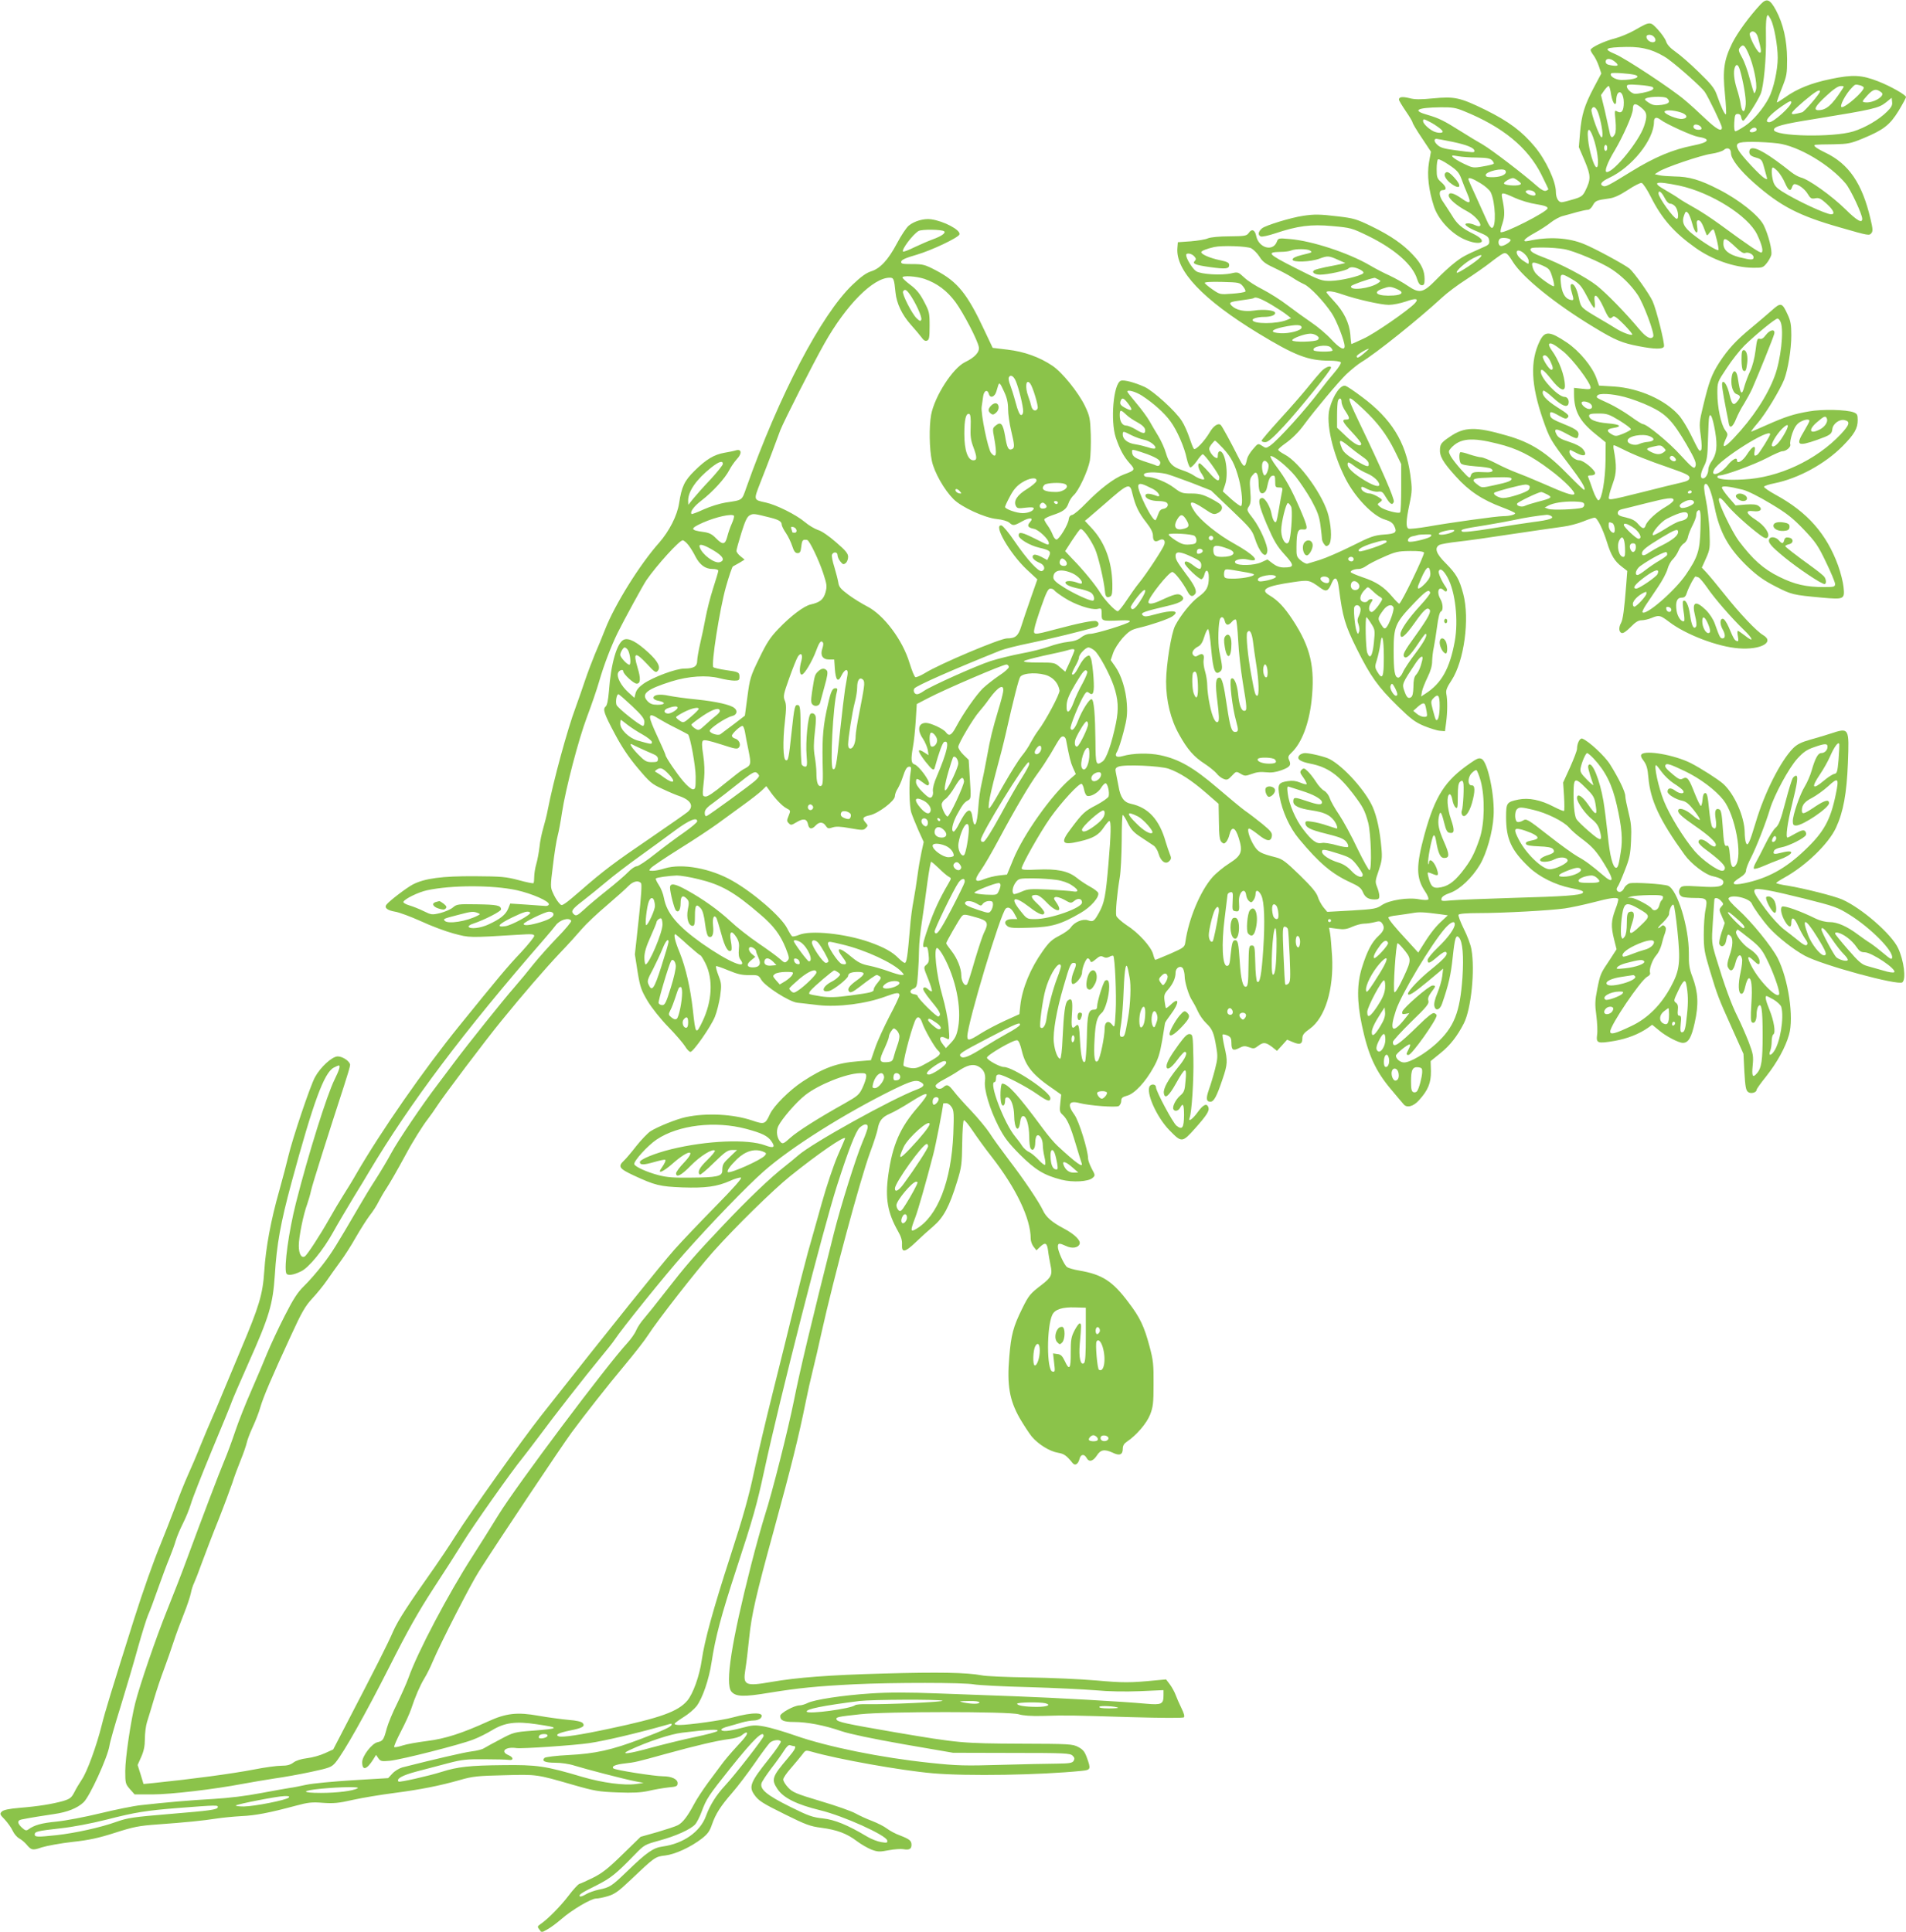 <?xml version="1.0" standalone="no"?>
<!DOCTYPE svg PUBLIC "-//W3C//DTD SVG 20010904//EN"
 "http://www.w3.org/TR/2001/REC-SVG-20010904/DTD/svg10.dtd">
<svg version="1.0" xmlns="http://www.w3.org/2000/svg"
 width="1263pt" height="1280pt" viewBox="0 0 1263 1280"
 preserveAspectRatio="xMidYMid meet">
<g transform="translate(0,1280) scale(0.1,-0.1)"
fill="#8bc34a" stroke="none">
<path d="M11668 12773 c-75 -80 -153 -187 -189 -258 -55 -112 -65 -178 -49
-337 7 -70 10 -131 7 -135 -7 -6 -31 44 -62 132 -14 40 -38 70 -118 147 -55
54 -124 114 -153 134 -36 25 -57 48 -64 70 -6 18 -31 53 -55 79 -50 54 -50 54
-153 -5 -37 -21 -95 -45 -129 -54 -72 -18 -163 -61 -163 -77 0 -6 9 -22 19
-35 11 -14 27 -47 36 -73 l16 -48 -50 -94 c-62 -118 -81 -180 -91 -299 l-8
-95 39 -91 c41 -98 42 -122 3 -200 -16 -32 -27 -40 -79 -55 -33 -10 -68 -19
-77 -19 -22 0 -38 30 -38 69 0 69 -67 212 -140 299 -86 103 -172 167 -325 243
-170 83 -205 91 -350 77 -83 -8 -121 -8 -157 2 -46 11 -68 8 -68 -10 0 -6 20
-39 45 -76 25 -36 45 -70 45 -75 0 -6 27 -52 61 -102 l61 -92 -13 -72 c-14
-83 -2 -183 33 -291 27 -83 108 -173 193 -214 112 -53 178 -22 69 32 -78 38
-109 65 -143 123 -18 28 -43 67 -56 86 -31 42 -33 81 -5 81 29 0 25 23 -10 53
-27 24 -30 33 -30 86 0 33 4 62 9 65 5 4 38 -13 72 -36 54 -36 67 -51 83 -93
10 -27 27 -71 38 -96 29 -67 21 -75 -37 -34 -53 37 -85 45 -85 19 0 -22 54
-68 122 -104 76 -41 124 -124 53 -92 -14 7 -35 12 -46 12 -40 0 -12 -25 62
-55 64 -27 74 -34 77 -58 3 -24 -2 -30 -45 -48 -115 -51 -133 -60 -184 -100
-30 -23 -84 -73 -121 -111 -87 -89 -111 -95 -188 -43 -30 21 -84 51 -120 68
-36 16 -96 47 -133 69 -142 83 -384 162 -529 174 -76 7 -78 6 -87 -18 -26 -68
-121 -41 -137 39 -8 40 -29 49 -49 20 -14 -20 -24 -22 -128 -23 -68 0 -124 -6
-142 -13 -16 -8 -68 -16 -115 -20 l-85 -6 -3 -38 c-13 -150 169 -342 537 -566
242 -147 329 -181 471 -181 38 0 72 -5 75 -11 4 -5 -15 -36 -42 -67 -27 -31
-71 -86 -98 -122 -93 -124 -273 -323 -327 -362 -28 -19 -30 -19 -55 -2 -27 17
-27 17 -60 -22 -19 -21 -36 -50 -39 -64 -14 -65 -21 -63 -62 18 -45 90 -103
196 -112 205 -16 17 -49 -4 -74 -48 -35 -59 -94 -121 -105 -109 -5 5 -18 39
-30 75 -12 36 -34 86 -50 110 -40 64 -188 198 -246 225 -66 30 -138 49 -158
41 -49 -19 -70 -267 -33 -377 27 -79 52 -125 91 -169 40 -44 38 -47 -38 -75
-64 -24 -156 -94 -247 -187 -41 -43 -84 -79 -95 -81 -13 -2 -21 -12 -23 -29
-4 -36 -64 -134 -81 -134 -8 0 -19 14 -25 31 -6 16 -21 44 -33 61 -13 17 -23
36 -23 41 0 6 24 18 53 28 71 23 94 40 107 78 6 18 21 42 34 54 33 28 95 161
108 230 5 31 8 109 6 173 -4 107 -6 120 -39 190 -44 90 -151 223 -216 266 -85
57 -186 93 -295 106 l-100 12 -52 110 c-116 249 -180 328 -325 404 -73 38 -85
41 -156 41 -66 0 -76 2 -73 17 2 12 32 25 102 45 99 29 277 113 284 135 8 29
-103 88 -188 100 -47 7 -112 -12 -148 -42 -16 -13 -51 -66 -78 -117 -58 -110
-112 -168 -172 -186 -31 -10 -67 -35 -123 -89 -207 -198 -486 -731 -704 -1346
-30 -85 -23 -80 -137 -97 -37 -6 -102 -26 -144 -45 -43 -20 -79 -33 -81 -31
-13 13 15 51 66 90 74 57 156 147 183 200 11 22 34 55 50 73 36 37 33 70 -5
59 -12 -4 -46 -11 -76 -16 -69 -12 -122 -44 -198 -119 -68 -67 -86 -105 -103
-216 -13 -83 -65 -184 -132 -261 -127 -142 -294 -410 -358 -574 -18 -47 -49
-121 -68 -165 -18 -44 -47 -120 -64 -170 -16 -49 -45 -131 -63 -181 -55 -146
-149 -492 -185 -679 -6 -33 -20 -88 -30 -122 -10 -34 -22 -90 -25 -125 -4 -34
-13 -85 -21 -112 -8 -27 -14 -66 -14 -86 0 -20 -2 -39 -5 -42 -3 -3 -47 6 -98
20 -83 22 -113 25 -292 26 -217 1 -331 -14 -410 -55 -40 -21 -152 -106 -173
-132 -18 -21 3 -39 56 -48 27 -4 104 -33 171 -63 66 -31 165 -68 218 -82 105
-28 99 -28 426 -8 90 6 107 5 107 -8 0 -7 -39 -56 -87 -108 -92 -97 -150 -167
-410 -488 -235 -290 -516 -694 -683 -982 -23 -41 -62 -104 -85 -140 -23 -36
-66 -108 -95 -160 -60 -106 -144 -235 -160 -245 -23 -14 -40 17 -40 71 0 58
30 207 56 276 8 24 20 63 25 88 8 39 110 361 219 696 22 67 40 128 40 137 0
23 -48 57 -82 57 -37 0 -114 -70 -151 -138 -32 -59 -148 -404 -176 -522 -11
-47 -38 -149 -60 -228 -56 -196 -90 -380 -100 -537 -10 -153 -34 -231 -154
-515 -38 -91 -91 -217 -117 -280 -26 -63 -59 -142 -74 -175 -15 -33 -49 -114
-76 -180 -26 -66 -65 -156 -85 -200 -20 -44 -59 -141 -86 -215 -28 -74 -71
-184 -96 -245 -45 -108 -116 -309 -175 -495 -148 -469 -191 -609 -213 -698
-35 -141 -98 -313 -133 -364 -16 -24 -39 -62 -50 -85 -19 -36 -29 -43 -74 -57
-72 -20 -163 -35 -287 -45 -72 -6 -108 -14 -119 -25 -15 -15 -13 -19 20 -53
19 -21 43 -54 52 -74 9 -20 28 -42 42 -50 14 -7 36 -25 48 -39 34 -41 42 -42
103 -21 32 10 123 27 202 36 112 12 175 26 284 61 122 39 157 46 281 55 182
13 303 25 391 39 39 6 112 13 163 16 94 4 187 22 362 69 82 22 107 25 180 19
71 -5 104 -2 200 20 63 14 185 34 270 45 177 23 303 48 440 87 84 24 117 27
292 31 217 6 214 6 453 -63 146 -42 172 -46 297 -51 105 -4 154 -1 205 10 38
9 96 19 131 23 56 5 62 8 62 29 0 26 -40 45 -97 45 -54 0 -317 41 -328 52 -15
14 13 26 75 33 67 7 86 12 270 63 203 56 345 89 418 98 37 4 72 14 86 25 13
11 27 19 30 19 18 0 -1 -29 -62 -93 -37 -40 -82 -93 -99 -117 -18 -25 -60 -81
-93 -125 -32 -44 -74 -107 -91 -140 -43 -81 -75 -122 -107 -139 -15 -8 -76
-28 -137 -46 l-110 -31 -120 -117 c-96 -94 -135 -124 -195 -154 -41 -20 -82
-39 -91 -41 -9 -3 -42 -39 -72 -79 -52 -68 -135 -153 -186 -188 -20 -14 -21
-17 -7 -35 l15 -20 37 20 c21 11 63 42 94 69 70 61 197 136 230 136 15 0 50 7
79 16 44 13 70 32 145 103 163 155 168 159 233 166 67 8 169 55 242 111 40 31
54 50 69 95 25 71 56 120 135 211 35 40 101 127 147 193 45 66 92 128 102 138
22 18 63 23 72 8 4 -5 -32 -57 -79 -116 -121 -151 -134 -183 -98 -235 29 -42
52 -57 210 -135 131 -65 163 -77 235 -86 105 -14 169 -38 235 -88 29 -22 73
-47 98 -57 41 -15 53 -16 114 -4 38 7 81 10 97 7 38 -7 54 1 54 28 0 28 -12
38 -76 63 -29 10 -67 31 -86 45 -19 15 -63 37 -99 51 -35 13 -85 36 -110 50
-26 15 -129 51 -230 81 -164 49 -187 59 -216 90 -18 19 -33 43 -33 54 0 10 24
45 53 77 28 33 62 73 74 89 21 29 22 29 65 17 171 -49 590 -124 798 -142 225
-20 715 -12 988 16 60 6 62 11 34 88 -14 39 -25 53 -57 70 -38 20 -56 21 -385
22 -384 2 -406 4 -825 75 -331 57 -387 69 -392 86 -5 15 8 18 157 34 167 19
988 19 1050 0 30 -9 83 -13 160 -11 158 5 187 4 580 -8 213 -6 349 -7 355 -1
6 6 0 28 -17 62 -14 28 -31 68 -38 87 -7 19 -24 50 -38 69 l-25 33 -66 -6
c-171 -17 -219 -17 -396 -1 -104 9 -307 18 -450 20 -143 2 -282 8 -310 14 -98
19 -285 22 -650 12 -361 -10 -573 -26 -745 -56 -172 -30 -188 -22 -171 82 6
37 18 134 26 215 15 148 45 280 160 698 120 438 168 632 215 865 12 61 33 153
46 205 13 52 40 167 59 255 79 356 254 1006 320 1187 25 66 47 136 51 157 9
54 30 80 82 102 26 11 86 45 133 75 128 81 141 73 52 -31 -119 -136 -169 -251
-197 -452 -21 -152 -5 -248 64 -370 21 -36 29 -63 27 -90 -3 -56 20 -52 89 14
33 32 86 80 118 107 68 58 107 130 158 296 30 96 32 117 34 255 1 82 6 151 11
152 6 2 31 -29 58 -69 27 -40 82 -117 124 -170 164 -210 261 -412 261 -546 0
-17 9 -40 19 -53 l19 -24 24 23 c35 33 46 27 53 -25 3 -27 11 -69 16 -95 14
-64 7 -81 -59 -132 -76 -58 -85 -69 -128 -156 -60 -121 -74 -175 -86 -321 -16
-187 1 -286 69 -406 27 -46 63 -101 80 -122 44 -52 119 -98 173 -107 41 -7 57
-18 98 -69 17 -20 37 -6 46 30 8 30 31 32 46 5 16 -30 42 -24 68 15 25 40 51
44 106 19 44 -22 66 -13 66 25 0 22 8 35 27 48 63 42 131 121 154 179 20 52
23 76 23 204 1 128 -2 157 -27 250 -35 131 -63 191 -139 290 -105 141 -174
185 -325 211 -37 6 -74 17 -82 23 -20 15 -61 106 -61 134 0 26 8 27 54 6 39
-19 80 -13 90 13 9 23 -33 65 -105 103 -78 41 -118 76 -138 120 -25 54 -124
202 -226 335 -50 66 -108 146 -128 178 -21 32 -75 97 -120 145 -46 48 -98 106
-116 130 -36 46 -46 50 -71 27 -19 -17 -50 -10 -50 11 0 7 24 26 53 40 28 15
70 39 92 54 63 43 101 52 136 35 38 -20 52 -50 46 -98 -8 -55 32 -188 90 -301
38 -74 64 -108 142 -187 103 -102 159 -136 275 -166 75 -19 178 -13 206 12 18
16 18 18 -6 62 -13 25 -24 55 -24 67 0 54 -61 250 -90 289 -50 68 -38 97 33
78 64 -17 239 -30 260 -20 9 6 17 21 17 34 0 20 7 26 39 35 49 13 121 90 174
186 31 54 43 92 58 179 10 61 19 113 19 116 0 4 18 31 40 60 56 75 55 117 -2
62 -15 -14 -29 -25 -32 -22 -2 2 -6 23 -9 47 -5 38 -1 48 24 76 32 37 49 76
49 111 0 34 35 52 50 26 5 -11 10 -33 10 -49 0 -39 28 -131 50 -162 9 -14 26
-45 37 -70 11 -25 36 -61 56 -80 40 -38 51 -62 67 -161 10 -57 9 -76 -9 -145
-11 -43 -29 -103 -40 -133 -21 -60 -18 -81 10 -81 23 0 42 36 80 149 34 99 35
121 12 218 -9 40 -14 75 -11 78 3 3 17 0 32 -6 21 -10 26 -19 26 -50 0 -47 11
-54 52 -33 27 14 37 15 65 5 29 -11 36 -10 59 8 35 27 50 26 92 -5 l34 -27 34
37 33 37 38 -16 c47 -20 63 -13 63 24 0 23 9 36 49 64 102 73 160 262 148 481
-4 61 -9 128 -13 150 l-7 39 54 -7 c44 -6 64 -3 99 13 25 11 61 21 80 21 19 0
51 5 70 10 29 8 37 7 48 -7 20 -28 14 -50 -24 -85 -44 -41 -74 -98 -108 -206
-35 -110 -35 -226 -2 -383 42 -199 90 -305 196 -430 39 -46 75 -90 81 -96 21
-26 65 -15 102 27 60 66 80 115 79 192 l-2 67 64 52 c64 51 112 112 156 198
49 96 75 355 50 492 -5 30 -28 91 -51 136 -22 45 -38 87 -34 92 4 7 55 11 133
11 162 0 475 17 572 31 41 6 125 24 187 40 110 29 154 35 166 23 3 -3 -5 -35
-19 -70 -28 -76 -30 -112 -8 -200 l16 -64 -44 -68 c-63 -93 -64 -96 -84 -196
-15 -76 -16 -101 -6 -175 6 -47 9 -105 5 -128 -7 -56 3 -59 116 -40 84 15 162
45 223 88 l26 19 44 -36 c45 -39 131 -84 159 -84 37 0 57 34 79 134 27 120 23
202 -15 303 -21 54 -25 83 -24 157 1 171 -76 423 -138 447 -32 12 -223 24
-255 16 -13 -4 -30 -18 -36 -32 -12 -26 -36 -33 -47 -15 -4 6 -2 17 4 24 6 7
27 55 47 107 32 81 38 108 42 199 4 86 0 121 -17 188 -11 45 -21 93 -21 107 0
29 -44 119 -101 210 -34 55 -143 156 -184 171 -16 6 -35 -31 -35 -68 0 -11
-21 -66 -46 -122 l-46 -101 6 -91 c3 -50 3 -94 0 -97 -3 -3 -34 10 -69 28 -86
45 -165 61 -234 47 -77 -16 -81 -22 -81 -116 0 -147 35 -221 154 -334 67 -63
172 -115 274 -136 76 -15 90 -21 79 -33 -16 -15 -122 -23 -452 -32 -192 -6
-381 -13 -418 -17 -63 -6 -69 -5 -65 12 2 12 22 26 58 38 64 23 146 101 197
187 44 74 84 216 90 320 9 135 -38 358 -78 380 -18 9 -30 5 -77 -28 -167 -115
-232 -216 -303 -473 -56 -207 -56 -286 3 -375 18 -26 27 -50 22 -55 -5 -5 -31
-4 -59 1 -73 15 -199 -5 -248 -38 -35 -24 -50 -27 -200 -36 l-162 -9 -26 31
c-14 18 -31 49 -37 70 -9 27 -41 66 -119 142 -93 90 -115 107 -158 118 -102
26 -119 35 -147 81 -30 49 -47 110 -31 110 6 0 33 -18 62 -41 56 -45 84 -48
89 -8 3 21 -9 35 -65 81 -37 30 -88 69 -113 86 -25 18 -108 87 -185 153 -157
134 -253 189 -376 215 -76 16 -181 14 -250 -6 -42 -12 -56 0 -36 31 8 13 27
71 42 129 23 87 26 118 22 185 -6 94 -37 193 -78 250 l-29 41 16 47 c9 27 37
70 64 101 42 45 57 54 107 66 81 19 192 57 220 75 58 39 3 46 -109 15 -63 -17
-74 -18 -87 -6 -15 16 8 24 173 63 87 20 116 43 83 68 -20 15 -45 9 -137 -34
-50 -23 -80 -27 -80 -10 0 30 135 199 158 199 16 0 70 -70 102 -131 17 -32 32
-36 49 -15 15 18 -2 56 -59 131 -60 81 -70 98 -70 122 0 32 30 30 108 -7 52
-24 62 -33 62 -55 0 -32 -13 -32 -54 0 -35 27 -56 32 -56 14 0 -18 98 -111
112 -107 7 3 15 15 18 28 10 44 30 35 30 -14 0 -66 -14 -91 -69 -131 -48 -35
-119 -123 -154 -191 -26 -50 -59 -258 -60 -369 0 -129 30 -252 87 -353 54 -97
97 -147 169 -193 32 -21 67 -50 79 -64 11 -15 32 -31 46 -36 22 -9 30 -6 55
21 28 30 29 30 58 13 27 -16 32 -16 74 -1 31 12 60 15 94 11 35 -4 64 0 101
13 58 21 68 34 52 68 -9 20 -6 28 18 51 66 63 114 190 131 343 24 222 -7 354
-124 533 -57 87 -99 131 -156 165 -64 38 -22 61 159 87 103 15 106 15 179 -38
39 -29 53 -23 76 33 21 48 39 35 47 -34 25 -194 40 -245 119 -404 91 -182 139
-250 274 -382 84 -82 112 -103 171 -128 40 -16 87 -31 105 -32 l34 -3 8 60 c9
70 9 148 1 188 -4 22 3 42 35 90 83 128 121 406 77 572 -26 98 -46 132 -115
202 -66 65 -78 103 -42 123 11 5 66 15 123 21 57 6 220 29 362 51 143 21 292
43 332 48 40 5 101 21 135 35 34 14 68 25 76 25 17 0 55 -77 82 -164 26 -85
51 -126 98 -161 l36 -28 -7 -91 c-13 -168 -22 -231 -34 -253 -17 -30 -15 -60
3 -67 11 -4 31 10 60 39 32 33 51 45 73 45 16 0 46 7 65 15 51 21 57 20 118
-26 110 -84 322 -165 461 -175 146 -11 240 41 161 88 -43 25 -154 142 -254
268 -50 63 -105 129 -122 147 l-30 32 28 62 c26 59 27 67 23 178 -3 64 -13
158 -24 209 -13 67 -15 95 -7 103 17 17 42 -40 64 -149 34 -171 94 -277 223
-400 63 -59 107 -90 184 -129 104 -53 111 -55 306 -73 146 -13 151 -11 142 71
-3 31 -19 95 -36 142 -76 209 -204 354 -411 467 -46 25 -82 50 -80 55 3 6 34
16 70 23 158 32 334 128 451 246 77 78 100 117 100 172 0 36 -4 43 -27 52 -49
18 -208 22 -296 6 -101 -17 -156 -35 -280 -90 -53 -24 -100 -44 -103 -44 -3 0
16 26 44 58 51 59 146 216 175 288 25 66 47 199 47 293 0 69 -5 96 -24 136
-37 81 -45 83 -107 27 -30 -26 -90 -78 -134 -114 -102 -84 -153 -140 -211
-228 -52 -81 -70 -130 -108 -289 -26 -106 -27 -119 -16 -199 7 -53 8 -88 2
-94 -12 -12 -13 -9 -68 102 -23 47 -58 104 -78 127 -90 103 -264 181 -431 192
l-99 6 -17 48 c-28 79 -114 182 -197 238 -114 76 -145 78 -179 9 -65 -133 -58
-290 21 -519 44 -127 51 -138 170 -295 86 -114 115 -161 104 -172 -3 -2 -46
39 -98 92 -151 156 -251 221 -415 268 -207 60 -281 59 -378 -8 -55 -37 -62
-47 -65 -79 -4 -49 18 -88 105 -184 86 -96 175 -155 306 -204 48 -18 87 -36
87 -40 0 -9 -38 -19 -79 -19 -42 0 -359 -44 -504 -70 -60 -10 -115 -16 -123
-13 -19 7 -18 52 6 164 18 87 18 101 5 195 -30 216 -126 370 -320 514 -49 37
-98 70 -108 73 -32 12 -82 -59 -107 -151 -25 -96 20 -293 105 -462 64 -126
183 -250 263 -273 34 -10 51 -22 60 -41 22 -43 11 -53 -68 -58 -64 -5 -88 -13
-213 -76 -78 -39 -173 -80 -212 -92 -38 -12 -76 -23 -82 -25 -7 -2 -26 7 -43
21 -28 24 -30 30 -29 92 1 97 9 118 42 114 37 -4 35 11 -19 137 -58 133 -94
198 -156 280 -27 36 -44 67 -39 69 19 6 112 -69 166 -135 28 -35 75 -105 104
-156 41 -76 53 -107 61 -168 5 -41 10 -81 10 -90 0 -8 6 -24 14 -34 12 -16 16
-17 30 -6 21 17 21 103 0 191 -30 131 -193 358 -292 409 -23 12 -42 26 -42 31
0 5 19 22 43 39 46 32 93 78 129 128 65 89 229 285 279 333 32 30 76 66 99 80
96 57 380 285 535 428 33 31 105 85 160 120 55 36 127 86 160 112 33 26 70 52
81 58 23 12 33 5 69 -53 65 -104 284 -281 540 -435 140 -85 185 -103 295 -124
103 -20 159 -21 166 -2 7 17 -50 245 -75 300 -22 49 -123 191 -154 217 -32 26
-232 135 -303 163 -103 42 -233 49 -366 20 -48 -10 -31 13 40 52 37 20 86 52
108 70 23 18 59 38 80 43 22 6 64 17 94 26 30 8 62 15 72 15 10 0 24 13 33 30
16 30 25 34 107 45 33 4 70 21 124 56 42 28 83 49 92 47 9 -2 37 -44 62 -94
72 -143 154 -236 295 -336 111 -79 256 -130 378 -132 65 -1 70 1 93 29 14 17
27 41 31 55 8 30 -19 135 -50 198 -32 64 -162 168 -298 237 -124 64 -196 85
-294 86 -38 1 -83 4 -100 8 l-30 7 25 16 c41 28 280 109 349 119 36 5 73 17
83 25 23 21 48 11 48 -20 0 -39 59 -115 153 -198 176 -155 298 -218 573 -296
191 -55 190 -54 205 -36 10 12 9 29 -6 92 -55 237 -144 367 -302 442 -62 30
-85 49 -61 51 7 1 60 3 118 3 97 2 112 5 195 39 137 57 178 89 236 183 27 45
49 86 49 91 0 14 -102 72 -184 104 -110 43 -168 46 -313 16 -131 -27 -224 -64
-306 -123 -27 -19 -51 -34 -52 -32 -2 2 12 44 32 93 33 83 35 95 35 194 -1
125 -25 232 -74 324 -39 72 -61 81 -100 40z m66 -101 c22 -43 46 -174 46 -255
0 -80 -27 -203 -58 -264 -37 -72 -105 -152 -158 -187 -30 -20 -58 -36 -64 -36
-7 0 -10 22 -8 58 3 49 6 57 23 57 13 0 21 -8 23 -22 2 -13 8 -23 13 -23 12 0
95 127 116 178 20 48 38 239 35 372 -2 98 2 150 13 150 2 0 11 -13 19 -28z
m-85 -120 c23 -83 25 -105 10 -100 -18 5 -73 114 -64 127 15 25 44 11 54 -27z
m-691 6 c18 -18 15 -38 -6 -38 -21 0 -42 18 -42 37 0 16 32 17 48 1z m628
-113 c32 -70 60 -201 50 -239 -4 -15 -9 -26 -12 -23 -3 2 -16 46 -30 97 -13
51 -36 114 -51 140 -23 41 -25 51 -14 64 21 26 31 19 57 -39z m-655 25 c41
-13 90 -37 126 -64 73 -54 218 -184 239 -214 25 -36 114 -221 114 -237 0 -31
-35 -12 -109 58 -42 40 -103 96 -137 124 -85 73 -395 277 -460 304 -85 36 -70
45 75 48 58 1 104 -5 152 -19z m-230 -79 c30 -24 23 -32 -24 -24 -27 4 -37 11
-37 24 0 25 31 25 61 0z m828 -53 c22 -74 42 -187 39 -228 -4 -60 -24 -62 -33
-4 -3 25 -15 73 -26 106 -19 61 -24 113 -13 142 10 25 22 19 33 -16z m-696
-34 c47 -14 -7 -34 -88 -34 -41 0 -84 28 -68 44 7 7 120 -1 156 -10z m119 -82
c7 -7 4 -13 -8 -20 -24 -12 -94 -26 -114 -23 -22 4 -50 32 -50 49 0 12 13 14
81 9 45 -3 86 -10 91 -15z m1376 12 c12 -4 22 -10 22 -15 0 -25 -117 -129
-145 -129 -21 0 25 89 71 134 17 18 20 18 52 10z m-1652 -61 c10 -60 34 -86
34 -36 0 15 4 34 9 42 18 27 41 -6 41 -58 0 -56 -14 -75 -43 -60 -18 11 -19 8
-12 -59 4 -46 3 -77 -4 -91 -17 -31 -29 -26 -36 17 -4 20 -18 83 -31 140 l-25
102 21 30 c12 17 25 30 30 30 4 0 12 -26 16 -57z m1528 30 c-66 -101 -103
-133 -155 -133 -35 0 -20 28 52 94 48 45 80 66 96 66 25 0 25 0 7 -27z m264
-16 c28 -22 -57 -73 -110 -65 -21 3 -21 5 16 46 39 43 59 47 94 19z m-408 7
c0 -14 -102 -133 -118 -138 -94 -25 -93 -17 13 75 72 61 105 81 105 63z
m-1012 -46 c23 -23 12 -36 -37 -43 -39 -5 -57 -3 -80 11 -17 10 -31 22 -31 25
0 19 130 25 148 7z m1455 -89 c-52 -52 -145 -106 -223 -130 -133 -41 -525 -33
-525 11 0 22 58 38 260 70 406 66 433 73 483 112 l37 30 3 -28 c3 -21 -5 -36
-35 -65z m-633 63 c0 -26 -117 -132 -146 -132 -39 0 -3 46 83 106 50 34 63 40
63 26z m-991 -38 c36 -30 38 -52 15 -121 -34 -100 -199 -303 -246 -303 -20 0
2 61 53 145 54 91 119 237 119 271 0 41 17 44 59 8z m-1179 -20 c257 -104 423
-240 514 -421 25 -51 46 -94 46 -97 0 -2 -7 -7 -16 -10 -10 -4 -30 6 -53 26
-96 85 -307 246 -367 281 -27 15 -92 54 -144 87 -111 70 -145 87 -221 109
-104 29 -72 48 87 50 76 1 101 -3 154 -25z m895 -26 c21 -71 31 -148 18 -148
-14 0 -74 167 -67 185 12 30 34 14 49 -37z m540 18 c46 -14 54 -39 13 -44 -31
-4 -118 31 -118 47 0 14 54 13 105 -3z m-129 -51 c35 -27 207 -105 244 -111
89 -14 78 -37 -30 -58 -136 -27 -254 -76 -413 -174 -147 -91 -167 -101 -183
-95 -27 10 -13 30 38 54 151 70 298 253 298 372 0 30 16 35 46 12z m-1533 -12
c43 -22 87 -55 87 -65 0 -12 -38 -10 -63 3 -33 17 -67 51 -67 66 0 17 4 16 43
-4z m1801 -39 c4 -10 -2 -14 -19 -14 -25 0 -40 14 -31 29 8 13 43 2 50 -15z
m366 -14 c0 -11 -30 -21 -42 -14 -7 5 -4 12 7 20 18 13 35 10 35 -6z m-1073
-81 c24 -84 30 -173 11 -167 -17 6 -48 110 -55 187 -9 89 15 78 44 -20z m-941
1 c95 -20 144 -40 144 -60 0 -12 -3 -12 -122 4 -78 10 -103 17 -123 36 -23 21
-25 40 -6 40 5 0 53 -9 107 -20z m2154 -10 c137 -17 347 -142 451 -267 33 -40
109 -203 109 -233 0 -32 -35 -12 -112 64 -88 87 -243 198 -295 210 -15 4 -44
20 -63 35 -151 120 -235 169 -266 157 -9 -3 -14 -15 -12 -28 2 -15 14 -24 43
-32 36 -10 41 -16 52 -56 7 -25 15 -56 19 -69 6 -21 5 -22 -13 -12 -27 14
-154 150 -172 184 -26 48 -12 57 91 57 51 0 127 -5 168 -10z m-1130 -30 c0
-11 -4 -20 -10 -20 -5 0 -10 9 -10 20 0 11 5 20 10 20 6 0 10 -9 10 -20z
m-863 -64 c64 -1 86 -5 100 -18 9 -10 14 -20 11 -23 -3 -4 -36 -12 -72 -18
-63 -11 -68 -10 -126 18 -34 16 -66 36 -73 44 -10 12 -6 13 33 6 25 -5 82 -9
127 -9z m1995 -93 c14 -16 35 -49 46 -75 22 -51 37 -60 47 -28 3 11 11 20 16
20 25 0 68 -32 87 -64 19 -31 25 -35 51 -30 24 5 36 -1 75 -36 47 -43 58 -70
30 -70 -34 0 -228 90 -326 152 -36 23 -50 39 -58 66 -12 44 -13 92 -2 92 5 0
20 -12 34 -27z m-1806 6 c13 -21 -23 -41 -77 -43 -42 -1 -54 2 -54 14 0 24
117 51 131 29z m-166 -83 c30 -18 61 -45 68 -60 32 -65 38 -236 8 -236 -7 0
-21 19 -31 43 -10 23 -42 94 -71 157 -30 64 -54 119 -54 123 0 14 26 6 80 -27z
m251 15 c21 -17 22 -20 8 -26 -25 -9 -104 -2 -103 10 1 11 42 35 60 35 7 0 22
-9 35 -19z m1067 -31 c209 -45 457 -200 516 -325 31 -66 42 -110 29 -118 -9
-6 -86 46 -278 187 -55 40 -131 90 -170 111 -38 21 -83 48 -100 60 -16 12 -56
36 -87 54 -98 55 -72 64 90 31z m-959 -44 c7 -9 8 -17 2 -20 -13 -8 -61 11
-61 24 0 15 46 12 59 -4z m861 -36 c13 -26 27 -40 40 -40 10 0 26 -10 34 -22
17 -24 22 -78 7 -78 -19 0 -121 141 -121 168 0 25 20 11 40 -28z m-992 -1 c37
-17 101 -36 142 -42 55 -9 75 -16 75 -27 0 -23 -296 -173 -311 -158 -3 3 2 29
12 57 16 50 16 83 -2 169 -8 40 -2 40 84 1z m1175 -169 c17 -67 43 -84 33 -21
-5 33 -3 41 9 41 14 0 26 -21 49 -85 7 -19 8 -19 26 5 10 14 21 22 25 19 9
-10 38 -130 32 -136 -8 -7 -98 48 -169 104 -62 49 -76 80 -58 128 9 25 13 27
25 14 8 -8 20 -39 28 -69z m-4956 -53 c11 -12 -21 -33 -76 -53 -25 -9 -79 -32
-119 -51 -40 -20 -75 -33 -78 -30 -12 12 63 112 102 136 21 13 157 11 171 -2z
m3753 -58 c0 -12 -42 -39 -62 -39 -24 0 -25 47 0 52 24 5 62 -3 62 -13z m1497
-52 c28 -27 47 -38 58 -33 21 8 55 -10 55 -29 0 -19 -16 -19 -96 1 -69 18
-104 47 -104 89 0 46 13 42 87 -28z m-3216 -2 c16 -9 41 -34 55 -56 20 -33 41
-48 102 -76 42 -20 95 -48 117 -63 22 -15 56 -34 76 -43 38 -16 131 -113 184
-193 32 -48 85 -184 85 -218 0 -31 -32 -15 -88 45 -31 34 -90 84 -132 112 -41
28 -112 79 -158 114 -45 35 -119 81 -163 104 -44 22 -100 57 -123 79 -41 38
-43 39 -86 29 -65 -15 -202 -7 -234 14 -24 16 -66 83 -66 107 0 17 36 11 53
-8 13 -14 14 -21 4 -31 -18 -18 2 -27 102 -41 102 -14 126 -12 126 14 0 15
-12 22 -61 32 -65 13 -124 39 -124 53 0 9 37 23 85 34 53 12 217 6 246 -8z
m2075 -6 c66 -12 244 -87 314 -133 64 -42 126 -102 171 -168 39 -57 115 -260
104 -278 -14 -23 -47 -6 -92 48 -93 111 -215 236 -281 289 -69 55 -243 147
-367 193 -44 16 -71 32 -73 43 -3 15 7 17 80 17 47 0 111 -5 144 -11z m-1686
-9 c19 -12 16 -13 -55 -30 -40 -10 -60 -20 -60 -30 0 -20 119 -16 178 6 54 20
62 20 122 -7 l50 -22 -35 -8 c-19 -4 -63 -13 -96 -19 -34 -7 -67 -16 -74 -20
-22 -13 0 -30 38 -30 49 0 173 27 186 40 14 14 42 12 78 -6 19 -10 27 -19 21
-25 -18 -18 -148 -49 -213 -50 -63 -1 -70 1 -238 86 -181 92 -191 104 -97 106
28 0 59 4 70 9 27 12 107 12 125 0z m1425 -25 c14 -13 25 -34 25 -46 0 -21 0
-21 -27 -3 -33 20 -52 44 -53 62 0 20 29 14 55 -13z m-295 -19 c-20 -25 -150
-110 -156 -103 -11 10 59 71 108 96 50 25 65 27 48 7z m413 -56 c42 -19 48
-26 63 -75 10 -30 15 -58 11 -61 -6 -7 -91 52 -119 83 -9 10 -20 30 -23 46 -9
34 4 35 68 7z m197 -92 c47 -28 60 -44 95 -110 22 -43 44 -78 49 -78 5 0 6 18
3 40 -9 66 19 49 58 -35 34 -76 42 -84 62 -64 9 9 27 -4 73 -50 34 -35 59 -65
56 -68 -7 -8 -66 14 -106 39 -19 12 -71 44 -115 69 -120 71 -119 70 -133 135
-13 63 -34 100 -51 90 -6 -4 -5 -23 4 -53 16 -53 15 -57 -15 -48 -31 10 -51
47 -57 109 -7 68 0 70 77 24z m-4294 4 c84 -29 149 -78 205 -153 52 -71 146
-250 155 -298 7 -33 -27 -70 -92 -101 -81 -40 -201 -226 -224 -349 -14 -78
-12 -225 5 -305 16 -76 82 -192 143 -253 52 -53 207 -124 286 -132 39 -4 72
-14 84 -24 24 -22 31 -22 86 9 50 28 79 24 51 -6 -21 -24 -14 -36 26 -44 32
-6 98 -69 99 -93 0 -18 -1 -18 -90 27 -88 44 -110 49 -110 22 0 -22 72 -66
136 -81 72 -17 80 -24 66 -56 l-12 -26 -41 22 c-29 14 -45 17 -52 10 -14 -14
5 -35 43 -51 32 -13 40 -44 14 -54 -21 -8 -96 73 -182 199 -37 55 -76 101 -85
103 -59 11 53 -184 165 -290 l72 -67 -43 -123 c-24 -68 -52 -151 -63 -186 -20
-66 -39 -82 -95 -82 -45 0 -446 -169 -544 -230 -28 -17 -57 -29 -63 -27 -7 3
-24 45 -39 94 -46 153 -171 319 -281 375 -33 17 -89 51 -124 77 -51 38 -63 52
-67 81 -3 19 -15 65 -26 102 -12 37 -19 74 -16 82 9 22 37 20 37 -3 0 -10 8
-29 19 -42 16 -20 21 -21 35 -10 9 7 16 26 16 41 0 22 -16 42 -80 97 -47 41
-96 75 -119 81 -21 7 -61 30 -88 53 -58 49 -189 114 -258 129 -83 18 -82 15
-37 131 23 57 57 147 77 199 19 52 45 120 56 150 25 63 216 440 292 574 145
257 323 436 433 436 26 0 29 -8 38 -98 7 -72 43 -148 102 -214 27 -30 58 -67
70 -83 14 -20 25 -27 37 -22 14 5 17 21 17 98 0 86 -2 95 -37 161 -27 52 -50
80 -90 110 -29 22 -53 44 -53 49 0 15 92 9 146 -9z m3006 -3 c19 -10 19 -11 1
-24 -53 -37 -191 -54 -180 -21 3 8 111 47 155 55 2 1 12 -4 24 -10z m-895 -47
c12 -15 19 -30 15 -34 -5 -5 -44 -11 -88 -14 -78 -6 -80 -6 -128 27 -28 19
-51 39 -53 44 -2 6 39 9 114 7 114 -3 119 -4 140 -30z m1019 -17 c49 -20 39
-39 -22 -43 -104 -7 -147 19 -73 45 45 16 53 16 95 -2z m-3229 -33 c36 -49 85
-153 78 -170 -5 -12 -10 -11 -31 9 -31 29 -99 163 -90 178 11 17 21 13 43 -17z
m2869 -3 c96 -33 255 -69 307 -69 27 0 77 10 112 22 68 24 89 20 61 -11 -41
-45 -269 -203 -341 -235 -42 -20 -79 -36 -80 -36 -1 0 -5 28 -7 63 -7 78 -43
152 -109 222 -27 29 -49 55 -49 58 0 13 47 7 106 -14z m-466 -71 c38 -23 81
-51 97 -64 l28 -22 -25 -11 c-65 -29 -230 -29 -230 -1 0 10 37 20 75 20 45 0
75 11 75 26 0 18 -74 27 -142 16 -61 -9 -117 3 -146 32 -22 22 -13 26 69 37
40 5 75 11 78 14 10 11 51 -5 121 -47z m3370 -114 c22 -57 0 -249 -40 -356
-49 -132 -146 -279 -272 -412 -61 -65 -82 -69 -54 -9 17 35 17 37 -3 64 -27
37 -51 151 -51 243 0 73 0 74 62 167 34 52 87 119 117 149 76 74 203 178 219
179 7 1 17 -11 22 -25z m-3175 -34 c0 -20 -79 -41 -139 -38 -75 4 -67 23 16
41 87 18 123 17 123 -3z m101 -54 c15 -11 16 -17 7 -27 -15 -15 -167 -18 -170
-4 -3 12 80 43 118 44 14 1 34 -5 45 -13z m1633 -105 c62 -50 181 -208 181
-239 0 -12 -11 -13 -55 -8 l-55 6 0 -42 c1 -112 37 -179 141 -263 l69 -56 -1
-117 c-1 -129 -25 -267 -47 -267 -7 0 -23 29 -36 65 -12 36 -26 73 -30 83 -7
14 -3 17 18 17 15 0 26 6 26 14 0 22 -77 86 -105 86 -28 0 -65 32 -65 56 0 9
3 14 8 12 4 -2 24 -12 45 -23 48 -24 67 -10 37 28 -14 17 -45 34 -91 49 -55
17 -74 29 -85 50 -21 41 -2 42 70 2 55 -30 67 -33 72 -20 13 35 -2 49 -91 85
-72 29 -91 40 -93 59 -4 28 5 28 60 -3 39 -22 47 -23 58 -10 10 12 -1 23 -70
66 -77 49 -109 86 -94 110 3 5 32 -15 65 -46 58 -53 93 -68 102 -42 7 23 -5
47 -25 47 -43 0 -158 122 -158 167 0 27 21 11 71 -52 53 -68 89 -85 89 -42 -1
68 -40 171 -87 235 -13 17 -21 37 -18 42 8 13 36 -2 94 -49z m-1541 27 c7 -7
12 -16 12 -20 0 -11 -118 -10 -125 1 -15 26 89 43 113 19z m222 -38 c-36 -31
-50 -37 -50 -20 0 8 66 49 80 49 3 0 -11 -13 -30 -29z m1234 -55 c18 -38 20
-55 6 -55 -15 0 -63 77 -56 89 11 17 34 1 50 -34z m-3542 -132 c20 -49 48
-164 48 -197 0 -16 -6 -26 -14 -26 -9 0 -22 29 -36 83 -12 45 -29 98 -36 116
-8 19 -12 41 -10 48 10 25 33 13 48 -24z m95 -15 c17 -22 55 -148 49 -163 -9
-25 -35 -17 -42 13 -3 15 -12 44 -20 65 -24 65 -15 121 13 85z m-173 -54 c19
-40 26 -73 26 -115 0 -32 9 -95 20 -141 24 -101 25 -117 4 -125 -22 -8 -31 10
-44 89 -14 80 -28 96 -61 69 -22 -18 -23 -20 -11 -83 20 -111 14 -140 -20
-100 -21 23 -70 263 -63 307 3 19 7 51 10 70 6 39 29 47 38 14 8 -30 38 -20
49 16 5 17 11 36 13 43 7 20 13 14 39 -44z m912 -25 c73 -47 150 -115 190
-171 43 -58 93 -172 108 -247 7 -30 17 -56 23 -58 6 -2 25 16 43 41 17 26 35
46 40 46 13 0 110 -135 110 -153 0 -34 -19 -24 -69 33 -29 33 -57 60 -62 60
-15 0 -10 -33 11 -65 11 -16 20 -34 20 -38 0 -11 -40 2 -70 23 -14 10 -49 26
-77 35 -64 21 -87 45 -107 113 -8 29 -30 78 -49 110 -19 31 -46 77 -60 102
-14 25 -53 78 -86 117 -34 40 -61 75 -61 78 0 15 53 1 96 -26z m3198 -9 c43
-11 120 -39 170 -63 107 -51 149 -95 241 -251 60 -104 70 -129 57 -151 -7 -13
-25 2 -93 76 -79 88 -227 209 -253 209 -6 0 -43 23 -81 51 -39 28 -104 67
-145 86 -87 40 -84 38 -75 52 10 17 95 13 179 -9z m-3288 -45 c32 -42 27 -52
-14 -31 -37 19 -44 29 -36 50 9 24 20 20 50 -19z m1414 11 c0 -13 11 -40 25
-60 30 -45 31 -56 5 -56 -32 0 -24 -16 40 -85 33 -35 60 -69 60 -75 0 -26 -44
-5 -99 48 l-61 58 0 81 c0 45 3 88 6 97 9 24 24 19 24 -8z m144 -47 c95 -89
156 -170 209 -278 l42 -86 0 -157 c0 -86 -3 -159 -7 -163 -11 -11 -106 15
-131 35 -22 18 -22 19 -2 33 18 14 18 16 -15 36 -19 11 -43 21 -53 21 -27 0
-57 19 -57 36 0 12 8 11 41 -7 25 -12 54 -19 70 -17 25 4 32 -1 54 -39 27 -45
42 -53 51 -28 7 17 -84 225 -230 528 -90 189 -89 195 28 86z m1497 41 c25 -14
25 -40 0 -40 -20 0 -51 25 -51 41 0 12 27 12 51 -1z m-3069 -77 c15 -15 49
-38 76 -52 31 -17 48 -34 50 -48 4 -30 -13 -29 -63 2 -22 13 -50 25 -62 25
-26 0 -43 27 -43 69 0 38 6 38 42 4z m-1030 -79 c-3 -62 1 -91 17 -134 26 -69
27 -90 1 -90 -37 0 -60 67 -60 175 0 96 11 140 33 132 8 -3 11 -29 9 -83z
m4300 39 c43 -27 77 -52 75 -58 -2 -5 -25 -18 -52 -29 -42 -17 -50 -18 -73 -5
-39 22 -37 36 8 43 63 10 47 24 -37 31 -81 7 -123 25 -123 50 0 12 14 15 62
15 56 0 69 -4 140 -47z m633 -70 c17 -101 11 -153 -26 -204 -10 -15 -19 -37
-19 -49 0 -30 -18 -60 -35 -60 -21 0 -18 33 7 82 19 37 23 62 26 178 2 74 5
141 8 149 9 29 23 -6 39 -96z m741 83 c8 -21 -13 -54 -46 -71 -69 -36 -81 -4
-18 49 46 40 56 43 64 22z m-116 -15 c0 -5 -16 -35 -35 -67 -58 -95 -44 -104
85 -59 89 32 98 38 102 72 4 36 49 68 82 59 38 -9 32 -31 -26 -93 -162 -172
-413 -289 -645 -300 -106 -6 -173 1 -173 17 0 6 7 10 16 10 34 0 230 72 312
115 47 25 93 45 102 45 26 0 60 29 53 46 -3 9 3 41 13 71 14 40 28 61 49 75
32 19 65 24 65 9z m-172 -97 c-32 -54 -63 -82 -76 -69 -10 9 29 76 67 114 47
46 51 24 9 -45z m-4320 2 c26 -13 63 -26 83 -30 38 -7 83 -41 74 -56 -3 -5
-23 -3 -44 5 -22 7 -61 17 -87 21 -51 7 -84 33 -84 64 0 25 1 25 58 -4z m4232
7 c0 -11 -72 -127 -84 -135 -20 -14 -25 -8 -19 23 9 45 -15 34 -52 -24 -27
-42 -65 -64 -65 -37 0 23 -30 7 -64 -35 -48 -58 -115 -78 -87 -26 36 67 371
278 371 234z m-795 -15 c34 -15 27 -32 -16 -36 -19 -1 -44 -8 -57 -14 -27 -14
-77 0 -77 22 0 31 103 50 150 28z m-1011 -48 c130 -32 220 -77 351 -176 91
-68 170 -149 156 -159 -15 -9 -61 7 -211 73 -69 30 -147 62 -175 72 -27 10
-86 36 -130 59 -44 23 -89 41 -101 41 -11 0 -46 9 -77 19 -30 11 -58 17 -61
14 -9 -9 -7 -56 3 -72 6 -10 38 -16 98 -21 49 -3 94 -10 101 -14 26 -16 10
-28 -35 -25 -77 4 -90 1 -97 -23 -6 -21 -10 -19 -61 37 -30 33 -62 74 -72 92
-16 31 -16 33 2 54 60 65 135 73 309 29z m-1821 -29 c56 -60 80 -107 107 -207
19 -75 27 -164 14 -177 -4 -3 -32 17 -64 45 l-57 52 15 44 c25 73 2 222 -35
222 -7 0 -13 -11 -13 -25 0 -22 -3 -24 -18 -16 -10 5 -24 21 -31 34 -12 22
-11 28 5 51 11 14 22 26 25 26 4 0 27 -22 52 -49z m836 11 c25 -21 62 -49 81
-62 39 -27 50 -39 50 -57 0 -21 -17 -15 -92 29 -51 31 -75 52 -85 75 -26 64
-18 67 46 15z m1809 -16 c77 -39 169 -76 312 -125 112 -39 135 -50 135 -66 0
-16 -12 -23 -60 -34 -33 -7 -141 -34 -240 -59 -250 -62 -239 -61 -232 -26 2
16 15 56 27 89 22 60 23 111 4 213 -4 17 -3 32 0 32 4 0 28 -11 54 -24z m277
7 c16 -16 16 -17 -1 -30 -24 -17 -48 -16 -85 3 -35 18 -33 23 13 34 50 12 55
11 73 -7z m-3421 -43 c70 -27 91 -43 83 -65 -5 -12 -13 -15 -25 -10 -9 5 -37
14 -62 22 -72 23 -95 37 -98 62 -3 21 -1 23 23 17 14 -4 50 -15 79 -26z m3495
-24 c9 -10 9 -16 1 -21 -13 -8 -42 14 -34 26 8 13 20 11 33 -5z m-2696 -38
c11 -16 -8 -78 -23 -78 -12 0 -22 56 -15 80 7 23 23 22 38 -2z m-3613 -2 c0
-8 -37 -54 -82 -103 -46 -48 -97 -106 -115 -128 l-32 -40 -1 28 c0 62 54 140
153 219 51 40 77 48 77 24z m4195 -22 c17 -12 51 -32 76 -42 42 -18 79 -53 79
-74 0 -18 -39 -6 -96 28 -73 44 -114 82 -114 106 0 21 6 19 55 -18z m-1257
-44 c23 -6 99 -33 170 -60 l127 -50 135 -129 c121 -115 137 -134 153 -182 32
-101 77 -149 85 -91 5 34 -47 153 -94 215 -43 55 -44 58 -28 82 12 19 14 40 9
102 -5 69 -4 81 14 103 18 21 22 23 31 10 5 -8 10 -35 10 -60 0 -25 4 -51 9
-59 13 -21 40 -6 46 26 12 58 21 78 38 81 14 3 17 -4 17 -37 0 -37 2 -41 26
-41 23 0 25 -3 19 -30 -4 -17 -12 -66 -20 -111 -7 -44 -15 -83 -19 -87 -10 -9
-23 15 -31 57 -8 44 -42 101 -60 101 -34 0 -26 -44 29 -174 48 -111 67 -144
118 -200 67 -74 66 -86 -5 -86 -26 0 -49 8 -73 26 l-35 27 -42 -19 c-45 -21
-151 -24 -170 -5 -19 19 37 35 83 23 90 -22 43 31 -92 106 -107 59 -223 153
-262 212 -48 73 -28 80 64 19 54 -37 64 -40 86 -30 30 13 40 36 24 56 -7 8
-39 28 -73 45 -48 24 -73 30 -123 30 -58 0 -68 3 -114 38 -50 38 -135 72 -178
72 -13 0 -22 6 -22 15 0 18 79 20 148 5z m2287 -29 c8 -15 -21 -27 -113 -46
-81 -18 -84 -18 -109 2 -44 32 -39 42 24 46 124 7 192 7 198 -2z m-3147 -18
c-2 -9 -30 -33 -62 -53 -65 -39 -92 -80 -74 -113 8 -16 17 -17 64 -11 36 4 54
3 54 -4 0 -17 -35 -32 -74 -32 -39 0 -116 27 -116 41 0 5 14 36 32 69 22 43
44 69 76 90 51 34 106 41 100 13z m186 -19 c40 -15 -2 -54 -57 -54 -78 0 -105
18 -75 48 12 12 104 17 132 6z m586 -34 c39 -20 59 -60 23 -45 -46 17 -73 18
-73 1 0 -20 39 -36 88 -36 20 0 43 -4 51 -9 20 -13 7 -39 -21 -43 -16 -2 -26
-13 -33 -35 -6 -18 -14 -35 -17 -39 -18 -17 -126 201 -115 230 7 17 24 13 97
-24z m2495 20 c4 -6 1 -17 -5 -25 -15 -18 -130 -55 -169 -55 -30 0 -70 24 -59
35 9 9 176 53 205 54 12 1 25 -4 28 -9z m-2630 -55 c18 -75 41 -124 91 -187
30 -38 44 -66 44 -87 0 -36 13 -46 41 -31 27 15 44 0 34 -29 -9 -28 -119 -195
-165 -251 -21 -25 -58 -78 -84 -117 -26 -40 -53 -73 -59 -73 -17 0 -88 76
-118 125 -28 47 -111 149 -182 221 l-49 52 45 70 c25 38 50 73 56 76 13 9 66
-63 97 -131 22 -50 59 -208 66 -282 3 -37 14 -46 37 -32 10 6 13 29 12 82 -3
147 -48 271 -132 364 l-50 54 22 18 c12 10 61 52 108 93 161 141 168 144 186
65z m4044 30 c32 -8 108 -46 184 -92 107 -64 145 -94 219 -171 79 -83 96 -108
148 -217 33 -68 60 -133 60 -144 0 -19 -6 -21 -72 -21 -120 0 -195 17 -298 68
-104 51 -175 114 -269 239 -43 59 -131 240 -131 272 0 22 18 10 55 -36 38 -47
141 -141 218 -198 28 -21 41 -25 49 -17 21 21 -17 79 -77 117 -66 43 -73 65
-16 58 46 -6 64 12 35 34 -14 11 -37 13 -86 10 l-67 -6 -46 53 c-25 29 -45 59
-45 65 0 14 45 9 139 -14z m-5188 -11 c12 -14 11 -16 -5 -13 -11 2 -21 10 -24
17 -5 17 13 15 29 -4z m4849 -4 c0 -5 -7 -10 -16 -10 -8 0 -12 5 -9 10 3 6 10
10 16 10 5 0 9 -4 9 -10z m-958 -16 c38 -20 31 -25 -62 -49 -35 -9 -73 -21
-83 -26 -21 -12 -60 -2 -54 14 3 10 140 76 160 77 4 0 22 -7 39 -16z m838 -38
c0 -8 -24 -28 -52 -44 -59 -34 -124 -93 -133 -123 -9 -27 -22 -24 -51 10 -18
21 -40 33 -79 42 -42 9 -55 16 -55 30 0 12 10 21 28 25 15 3 86 21 157 39 146
37 185 42 185 21z m135 -16 c0 -16 -70 -44 -86 -34 -16 10 -10 23 19 38 33 19
67 17 67 -4z m-4215 0 c0 -5 -4 -10 -9 -10 -6 0 -13 5 -16 10 -3 6 1 10 9 10
9 0 16 -4 16 -10z m3488 -11 c2 -9 -4 -19 -13 -23 -30 -11 -200 -18 -225 -8
l-24 9 22 12 c35 19 101 29 172 28 51 -2 65 -5 68 -18z m-3569 -2 c13 -16 5
-27 -21 -27 -18 0 -25 20 -11 33 10 10 19 8 32 -6z m1627 -15 c9 -19 3 -160
-11 -219 -13 -55 -55 -4 -55 64 0 52 33 184 45 180 6 -2 15 -13 21 -25z m2712
-149 c-4 -143 -18 -185 -96 -300 -73 -107 -265 -274 -288 -250 -3 3 7 25 23
49 16 24 52 77 80 119 29 42 57 96 63 119 6 23 22 52 35 64 12 12 30 38 38 58
8 20 24 41 35 47 11 6 24 25 27 43 4 18 18 53 31 78 13 25 24 54 24 66 0 11 3
24 7 27 21 21 25 -3 21 -120z m-83 93 c0 -20 -16 -32 -55 -40 -14 -3 -58 -26
-98 -52 -40 -25 -76 -44 -79 -40 -12 12 52 88 91 108 96 49 141 57 141 24z
m-6080 -16 c56 -14 75 -26 75 -46 0 -8 12 -33 28 -56 15 -22 34 -62 42 -87 11
-34 20 -46 35 -46 16 0 21 8 25 45 5 42 9 47 39 42 15 -3 77 -132 106 -220 25
-76 26 -87 15 -128 -14 -47 -36 -65 -97 -79 -44 -9 -133 -76 -215 -162 -54
-56 -78 -93 -127 -195 -58 -119 -62 -133 -78 -253 l-17 -127 -74 -57 c-41 -31
-81 -60 -88 -66 -15 -11 -65 4 -71 21 -5 15 107 90 147 99 32 7 41 34 16 54
-26 21 -115 42 -248 56 -73 7 -157 19 -186 25 -59 13 -102 7 -102 -14 0 -8 15
-17 35 -20 49 -10 44 -26 -8 -26 -33 0 -49 6 -66 24 -45 48 -6 79 159 131 112
35 233 43 318 21 35 -9 79 -16 98 -16 29 0 34 3 34 24 0 32 -4 34 -91 46 -41
6 -78 15 -82 19 -16 16 42 385 83 531 21 74 42 136 47 137 4 2 24 13 43 24
l34 21 -27 22 c-15 12 -27 28 -27 36 0 8 15 62 33 120 25 80 38 107 56 116 22
12 30 11 136 -16z m-241 12 c2 -4 -4 -28 -15 -52 -11 -24 -24 -63 -30 -87 -14
-53 -30 -55 -75 -9 -26 27 -45 36 -81 41 -92 12 -92 23 -5 62 86 38 195 62
206 45z m3000 -31 c21 -37 15 -48 -31 -57 -45 -9 -59 20 -32 65 23 38 37 36
63 -8z m2415 30 c23 -15 -14 -27 -119 -40 -52 -7 -178 -26 -279 -43 -118 -19
-187 -26 -193 -20 -13 13 2 18 157 42 72 12 160 28 196 36 57 13 160 29 209
33 8 0 21 -3 29 -8z m405 -47 c16 -6 23 -64 8 -64 -15 0 -32 24 -32 47 0 25 1
26 24 17z m132 -25 c47 -29 72 -79 41 -79 -15 0 -97 78 -97 92 0 14 21 9 56
-13z m-5538 -22 c2 -10 -3 -17 -12 -17 -9 0 -16 2 -16 4 0 2 -3 12 -6 21 -5
13 -2 16 12 13 10 -2 20 -11 22 -21z m4357 -6 c-17 -16 -89 -31 -99 -21 -5 5
5 13 25 18 45 13 86 15 74 3z m1485 -6 c0 -23 -34 -51 -102 -86 -35 -17 -75
-40 -90 -50 -31 -22 -48 -24 -48 -6 0 20 28 43 127 103 93 56 113 63 113 39z
m-3204 -26 c8 -7 14 -22 12 -33 -2 -17 -11 -22 -46 -24 -35 -3 -53 3 -93 28
-27 18 -47 35 -45 39 7 11 157 3 172 -10z m1565 -3 c-10 -12 -102 -36 -138
-36 -25 0 -13 30 15 36 15 3 32 7 37 9 6 2 30 4 54 4 36 1 41 -1 32 -13z
m-1441 -11 c0 -8 -7 -15 -15 -15 -8 0 -15 7 -15 15 0 8 7 15 15 15 8 0 15 -7
15 -15z m2728 -63 c2 -48 0 -62 -11 -62 -29 0 -47 73 -26 111 19 36 34 15 37
-49z m-6206 16 c14 -18 35 -52 46 -75 29 -56 66 -83 113 -83 23 0 39 -5 39
-12 0 -6 -16 -59 -35 -118 -19 -59 -41 -147 -50 -196 -9 -49 -25 -126 -36
-171 -10 -45 -19 -96 -19 -112 0 -37 -23 -51 -85 -51 -55 0 -206 -56 -270
-100 -30 -21 -47 -41 -53 -62 l-8 -32 -41 37 c-47 43 -77 99 -68 127 6 19 35
29 35 12 0 -18 69 -82 89 -82 26 0 28 34 6 106 -31 103 -16 108 63 24 47 -52
58 -59 69 -47 24 24 4 64 -59 122 -78 72 -132 101 -165 86 -45 -21 -85 -159
-98 -343 -5 -58 -12 -91 -21 -99 -21 -18 -13 -44 61 -183 44 -83 91 -154 151
-225 80 -95 93 -106 163 -138 42 -20 94 -42 116 -49 75 -27 95 -67 52 -104
-12 -10 -126 -90 -252 -176 -227 -154 -307 -214 -457 -345 -42 -37 -88 -75
-102 -84 -25 -17 -27 -16 -45 6 -11 13 -28 41 -37 63 -17 37 -17 45 0 180 9
77 23 166 31 196 8 30 21 100 29 155 24 158 110 487 166 635 28 74 65 181 81
237 30 105 79 232 121 318 44 89 170 319 191 350 70 101 219 265 241 265 7 0
25 -15 38 -32z m4626 21 c-4 -13 -169 -69 -181 -62 -17 10 18 31 83 52 74 23
103 26 98 10z m1652 -33 c0 -29 -19 -44 -31 -25 -16 25 -10 49 11 49 15 0 20
-7 20 -24z m-6112 -23 c64 -38 79 -66 42 -78 -34 -11 -116 49 -133 98 -10 28
22 21 91 -20z m3414 9 c58 -23 33 -52 -45 -52 -46 0 -57 10 -57 50 0 31 26 31
102 2z m-172 -13 c0 -12 -29 -24 -37 -16 -3 4 -3 13 0 21 6 16 37 11 37 -5z
m1466 -10 c7 -12 -151 -339 -164 -339 -4 0 -25 21 -46 46 -55 65 -106 99 -197
129 -43 15 -79 30 -79 35 0 10 26 20 54 20 13 0 34 9 48 19 14 11 65 38 114
59 80 36 98 40 176 41 54 1 89 -3 94 -10z m1610 -18 c-4 -6 -28 -23 -54 -38
-26 -15 -65 -42 -88 -60 -23 -18 -46 -33 -53 -33 -22 0 -10 39 19 60 69 49
165 99 173 91 5 -5 6 -14 3 -20z m-2076 -26 c0 -8 -6 -15 -14 -15 -17 0 -28
14 -19 24 12 12 33 6 33 -9z m-1912 -7 c18 -18 14 -38 -7 -38 -23 0 -35 15
-27 35 7 18 18 19 34 3z m2420 -84 c2 -22 -6 -39 -31 -67 -40 -42 -61 -49 -48
-14 47 119 72 146 79 81z m-1234 6 c33 -5 61 -12 64 -15 11 -11 -58 -27 -123
-29 -60 -1 -70 2 -73 17 -2 10 -1 25 2 33 6 16 5 16 130 -6z m1349 -38 c51
-94 72 -283 47 -421 -33 -181 -88 -279 -194 -347 l-29 -19 6 35 c4 18 21 60
37 93 20 40 30 76 30 106 1 25 5 66 11 91 5 25 15 87 22 139 7 57 17 96 25 99
16 5 15 51 -3 82 -28 49 -11 92 23 58 17 -17 29 0 14 20 -29 41 -53 95 -48
108 9 23 32 6 59 -44z m1391 25 c-7 -19 -122 -97 -141 -97 -31 0 -8 30 59 79
68 49 97 55 82 18z m-3877 4 c37 -17 72 -56 60 -67 -2 -3 -16 0 -31 6 -34 13
-76 13 -76 0 0 -14 32 -29 92 -41 29 -6 63 -17 76 -25 22 -14 31 -54 12 -54
-23 0 -121 45 -187 86 -55 34 -73 51 -73 68 0 49 53 60 127 27z m1348 -21 c6
-9 -46 -27 -95 -32 -16 -2 -25 2 -25 12 0 23 106 42 120 20z m352 -16 c3 -8 2
-19 -3 -24 -13 -12 -54 7 -54 25 0 20 49 20 57 -1z m2448 10 c9 -4 34 -34 57
-67 49 -72 161 -201 242 -279 66 -63 70 -89 8 -39 -22 17 -43 31 -46 31 -4 0
-4 -16 0 -36 5 -28 4 -36 -6 -32 -16 5 -22 15 -54 91 -15 34 -31 57 -40 57
-20 0 -20 -36 -1 -70 19 -33 19 -60 0 -60 -16 0 -20 8 -51 95 -10 30 -34 67
-60 93 -70 68 -95 54 -71 -41 8 -31 11 -61 6 -68 -15 -24 -30 4 -40 77 -9 65
-30 106 -46 91 -4 -4 -2 -35 3 -68 6 -33 7 -62 4 -64 -17 -10 -43 26 -50 67
-9 59 2 88 34 88 19 0 27 8 36 38 12 35 48 102 55 102 2 0 11 -3 20 -6z
m-2255 -39 c17 -20 5 -45 -20 -45 -23 0 -35 22 -26 45 7 19 30 19 46 0z m97
-52 c16 -16 38 -33 49 -39 18 -11 18 -13 -11 -55 -17 -24 -37 -44 -45 -44 -21
0 -24 32 -6 60 14 21 14 25 2 25 -8 0 -18 -4 -21 -10 -10 -16 -42 -12 -49 6
-6 17 5 44 30 68 19 20 16 21 51 -11z m-2111 6 c3 -6 34 -29 67 -50 71 -46
179 -82 219 -74 27 6 28 5 28 -34 0 -47 0 -47 124 -42 48 2 67 0 62 -8 -9 -14
-225 -81 -263 -81 -18 0 -43 -10 -60 -24 -19 -16 -46 -25 -85 -29 -31 -3 -88
-17 -126 -31 -39 -14 -122 -35 -184 -46 -62 -12 -153 -34 -203 -50 -98 -32
-397 -166 -444 -199 -16 -12 -36 -21 -44 -21 -18 0 -28 22 -18 38 11 18 267
130 571 252 25 10 115 33 200 50 127 26 355 82 433 106 21 7 22 30 2 38 -18 7
-113 -12 -271 -54 -147 -39 -148 -39 -139 6 3 20 25 88 47 150 31 89 44 114
58 114 11 0 22 -5 26 -11z m568 -74 c-33 -51 -53 -64 -61 -39 -2 5 18 36 44
69 59 75 72 53 17 -30z m1923 58 c2 -6 -28 -45 -67 -87 -77 -84 -130 -160
-130 -188 0 -39 31 -14 92 72 63 89 84 108 100 92 14 -14 -6 -53 -91 -172 -77
-106 -89 -129 -75 -143 13 -13 38 9 85 79 27 41 52 74 54 74 20 0 -6 -50 -65
-128 -38 -50 -76 -107 -84 -127 -8 -19 -22 -35 -30 -35 -24 0 -31 43 -31 180
0 158 11 183 130 308 83 87 104 101 112 75z m1433 -6 c0 -16 -66 -87 -80 -87
-6 0 -10 8 -10 18 0 25 47 68 88 81 1 1 2 -5 2 -12z m-1895 -97 c3 -10 -1 -32
-9 -48 -12 -23 -13 -36 -4 -59 6 -17 8 -39 4 -49 -8 -18 -8 -18 -16 2 -12 30
-23 151 -15 163 10 18 33 13 40 -9z m219 5 c6 -17 -28 -113 -48 -133 -11 -11
-17 -8 -35 22 -23 37 -23 41 16 94 25 34 57 42 67 17z m1841 -15 c0 -22 -29
-18 -33 3 -3 14 1 18 15 15 10 -2 18 -10 18 -18z m-2959 -75 c8 -31 24 -32 48
-4 10 12 21 17 26 13 5 -5 11 -67 15 -138 3 -72 17 -195 30 -275 29 -172 30
-191 10 -191 -20 0 -34 39 -41 114 -7 67 -29 115 -46 98 -13 -13 8 -192 33
-279 17 -62 16 -73 -7 -73 -23 0 -33 34 -54 173 -20 140 -33 187 -49 187 -26
0 -29 -39 -14 -158 11 -86 13 -126 5 -134 -16 -16 -39 28 -56 114 -9 42 -16
99 -16 125 0 26 -7 70 -15 96 -8 26 -12 61 -9 76 7 34 -8 46 -35 29 -16 -10
-23 -10 -33 0 -16 16 -1 42 33 59 16 8 29 29 39 63 8 28 20 51 25 51 6 0 15
-59 21 -132 13 -142 26 -176 59 -149 18 15 17 27 -5 135 -11 55 -7 195 6 217
10 16 24 8 30 -17z m970 -17 c26 -40 26 -45 18 -127 -9 -89 -26 -114 -44 -66
-10 26 -15 235 -5 235 3 0 17 -19 31 -42z m2227 10 c22 -48 25 -73 7 -73 -18
0 -40 41 -40 78 0 36 14 34 33 -5z m-3010 -129 c4 -35 14 -105 22 -155 17
-104 20 -204 6 -204 -13 0 -17 16 -40 140 -23 126 -36 264 -26 280 15 24 30 0
38 -61z m867 -105 c0 -134 -9 -153 -44 -94 -16 28 -16 34 -2 78 8 26 18 71 22
99 11 91 24 47 24 -83z m-3716 97 c3 -5 1 -22 -5 -39 -15 -44 2 -72 45 -72
l34 0 4 -60 c6 -79 21 -95 44 -46 23 46 47 49 40 4 -3 -18 -10 -60 -16 -93 -5
-33 -21 -162 -34 -286 -23 -225 -29 -255 -47 -244 -20 13 1 423 27 513 5 16 2
22 -9 22 -21 0 -31 -20 -50 -105 -32 -137 -39 -217 -36 -378 4 -143 2 -162
-12 -165 -19 -4 -29 24 -29 87 0 24 -5 73 -11 108 -8 47 -8 89 1 165 9 82 9
103 -2 114 -7 8 -18 10 -26 5 -18 -11 -35 -188 -27 -278 5 -61 3 -73 -9 -73
-8 0 -18 6 -23 13 -4 6 -8 97 -8 202 0 169 -2 190 -17 193 -21 4 -24 -6 -43
-183 -18 -170 -22 -188 -38 -182 -18 5 -21 126 -6 254 10 89 10 117 -1 142
-11 27 -8 42 30 148 23 65 49 129 57 142 21 32 35 14 23 -29 -14 -49 -13 -90
3 -90 17 0 70 89 97 163 20 54 32 68 44 48z m-1296 -44 c16 -19 26 -93 14
-101 -11 -6 -62 48 -62 65 0 16 20 49 29 49 5 0 13 -6 19 -13z m3094 -7 c29
-22 100 -153 128 -234 30 -88 34 -153 15 -247 -27 -132 -63 -236 -88 -254 -44
-31 -47 -25 -48 133 -2 179 -10 274 -25 279 -14 5 -64 -74 -89 -139 -21 -56
-42 -78 -51 -55 -5 15 60 175 92 225 12 18 18 21 29 12 30 -25 38 0 31 102 -4
55 -11 111 -17 125 -9 23 -11 24 -32 11 -12 -8 -32 -34 -44 -58 -26 -50 -40
-66 -49 -58 -3 4 6 26 20 51 14 24 26 51 26 61 0 20 44 66 63 66 8 0 26 -9 39
-20z m-132 1 c0 -4 -14 -38 -30 -75 l-31 -67 -35 30 c-34 30 -37 31 -141 31
-68 0 -104 3 -97 10 5 5 63 20 129 35 66 14 134 29 150 34 40 12 55 13 55 2z
m2304 -68 c-11 -47 -25 -77 -42 -96 -11 -12 -16 -37 -16 -78 -1 -42 -6 -63
-16 -69 -19 -12 -30 -1 -46 47 -14 40 -12 46 78 181 33 48 52 55 42 15z
m-2739 -43 c0 -8 -29 -34 -65 -57 -35 -24 -84 -62 -108 -85 -45 -45 -129 -165
-177 -255 -30 -56 -46 -64 -67 -35 -15 22 -101 62 -132 62 -51 0 -60 -47 -20
-105 14 -21 28 -55 32 -74 l5 -35 -26 17 c-52 34 -50 13 5 -59 44 -55 56 -64
62 -41 29 105 52 167 63 171 38 15 21 -64 -49 -228 -19 -42 -28 -80 -26 -98 3
-16 -1 -33 -9 -40 -11 -9 -23 -2 -58 32 -28 27 -45 53 -45 67 0 29 5 29 47 -3
28 -21 34 -23 39 -9 8 19 -67 121 -96 130 -23 7 -25 33 -10 118 6 31 14 107
18 169 l7 113 75 39 c108 57 502 226 520 223 8 -1 15 -9 15 -17z m1715 -38 c0
-23 -4 -32 -12 -30 -15 5 -23 52 -13 76 9 25 25 -4 25 -46z m-1195 8 c3 -5
-11 -40 -31 -77 -21 -37 -48 -94 -60 -128 -27 -73 -50 -81 -46 -15 2 33 17 69
58 138 53 89 66 103 79 82z m733 -88 c3 -84 -9 -107 -28 -56 -11 29 -13 127
-3 138 19 18 28 -7 31 -82z m-991 59 c40 -19 67 -53 74 -96 4 -21 -95 -206
-141 -265 -15 -20 -37 -56 -50 -80 -12 -25 -39 -65 -60 -90 -20 -25 -71 -106
-114 -181 -42 -75 -83 -145 -92 -155 -14 -18 -15 -15 -10 31 3 28 24 118 46
200 23 83 52 197 65 255 50 222 86 364 96 376 23 28 129 30 186 5z m-1223 -80
c-3 -25 -17 -99 -30 -165 -13 -65 -24 -134 -24 -152 0 -45 -16 -84 -35 -84
-10 0 -15 9 -15 28 1 45 27 213 44 277 9 32 16 78 16 100 0 48 16 71 37 53 10
-8 12 -24 7 -57z m3521 -1 c17 -34 19 -50 5 -50 -15 0 -43 48 -36 65 8 21 13
19 31 -15z m-2598 -25 c-3 -19 -17 -72 -31 -117 -40 -134 -53 -186 -76 -313
-12 -66 -28 -147 -36 -180 -8 -33 -18 -101 -21 -152 -8 -123 -28 -155 -40 -64
-9 66 -38 51 -87 -46 -14 -29 -31 -53 -36 -53 -20 0 -9 53 20 109 38 70 50 85
75 98 20 11 20 17 12 140 l-8 128 -35 34 c-19 18 -34 42 -34 52 0 22 101 192
139 234 15 17 45 54 65 83 61 84 102 106 93 47z m-2459 -93 c64 -60 82 -84 82
-105 0 -15 -4 -27 -9 -27 -19 0 -170 120 -176 140 -7 23 1 70 13 70 4 0 44
-35 90 -78z m5352 1 c0 -63 -11 -105 -25 -92 -3 3 -12 32 -20 64 -14 53 -14
59 1 76 33 36 44 24 44 -48z m-96 5 c3 -7 7 -28 10 -45 5 -30 3 -33 -18 -33
-13 0 -34 9 -47 20 l-24 20 28 25 c31 28 46 31 51 13z m-4954 -17 c0 -14 -49
-43 -67 -39 -28 5 -25 26 4 36 36 13 63 15 63 3z m140 -8 c0 -5 -23 -28 -50
-51 -49 -43 -52 -43 -75 -28 -14 9 -25 20 -25 24 0 4 24 19 53 34 51 26 97 35
97 21z m140 -15 c0 -6 -12 -20 -27 -31 -16 -12 -47 -39 -70 -61 -42 -38 -43
-38 -69 -22 -14 10 -24 21 -22 26 2 4 36 30 77 58 69 46 111 57 111 30z m-402
-52 c21 -13 72 -41 113 -61 40 -21 76 -39 78 -41 15 -14 51 -212 51 -281 0
-75 -2 -83 -19 -83 -10 0 -39 24 -63 53 -43 50 -118 161 -118 174 0 3 -9 24
-19 47 -11 23 -35 77 -55 121 -45 102 -39 116 32 71z m-212 -37 c22 -17 67
-47 102 -66 34 -19 62 -42 62 -50 0 -16 -2 -16 -94 10 -58 16 -116 73 -116
112 0 14 2 25 4 25 2 0 21 -14 42 -31z m3054 1 c0 -23 -54 -135 -70 -145 -17
-10 -24 24 -11 53 23 51 62 112 71 112 6 0 10 -9 10 -20z m-2274 -47 c3 -21
14 -77 24 -125 19 -95 18 -99 -35 -126 -11 -5 -67 -49 -125 -96 -68 -57 -112
-86 -125 -84 -22 3 -22 2 -9 122 4 43 2 99 -6 152 -10 62 -10 88 -2 96 8 8 40
1 119 -24 95 -31 109 -34 120 -20 15 19 0 52 -28 59 -10 3 -19 11 -19 18 0 14
55 65 70 65 5 0 12 -17 16 -37z m1274 -58 c0 -26 -24 -50 -40 -40 -11 7 -14
78 -3 88 11 12 43 -25 43 -48z m854 3 c22 -116 30 -149 46 -185 l19 -42 -37
-32 c-125 -108 -309 -367 -377 -532 l-42 -102 -54 -6 c-30 -4 -73 -14 -97 -24
-63 -26 -70 -9 -24 56 22 30 75 122 119 204 109 204 206 368 259 440 25 33 63
92 86 130 63 109 67 115 83 115 8 0 17 -10 19 -22z m-2824 -55 c25 -12 62 -28
83 -37 26 -10 37 -21 37 -35 0 -18 -6 -21 -41 -21 -35 0 -46 6 -90 51 -43 44
-64 78 -41 67 4 -2 27 -14 52 -25z m2660 -2 c0 -24 -27 -48 -40 -35 -6 6 -4
18 6 32 19 27 34 28 34 3z m318 -58 c-5 -61 -31 -100 -48 -73 -19 29 18 148
42 134 6 -4 8 -28 6 -61z m3343 -10 c78 -84 122 -171 153 -309 33 -146 40
-225 26 -309 -13 -87 -19 -105 -31 -105 -21 0 -42 80 -55 215 -8 77 -21 180
-29 228 -24 140 -74 262 -97 239 -9 -9 -5 -28 30 -132 3 -8 -16 7 -42 34 -41
41 -47 53 -42 77 8 41 34 99 43 99 5 0 25 -17 44 -37z m-4211 -32 c0 -24 -60
-154 -81 -175 -16 -17 -9 36 16 122 13 45 27 87 30 93 11 17 35 -10 35 -40z
m2099 26 c15 -19 4 -27 -41 -27 -44 0 -82 16 -73 31 9 14 101 11 114 -4z
m-1629 -30 c0 -8 -21 -47 -47 -88 -27 -41 -91 -153 -143 -249 -59 -108 -102
-176 -113 -178 -11 -2 -17 3 -17 14 0 37 293 514 317 514 1 0 3 -6 3 -13z
m925 -31 c73 -26 149 -75 245 -158 l85 -74 2 -118 c1 -93 5 -122 17 -135 14
-13 18 -13 30 -1 8 8 19 31 23 50 15 59 39 50 62 -24 28 -90 18 -115 -65 -168
-35 -22 -85 -63 -110 -91 -80 -91 -157 -274 -179 -428 -5 -35 -9 -38 -99 -78
-52 -22 -97 -41 -100 -41 -3 0 -10 17 -15 38 -14 50 -97 142 -176 192 -34 23
-65 51 -68 62 -6 22 5 147 23 253 7 39 12 148 13 243 0 94 3 172 7 172 4 0 20
-25 34 -55 22 -43 39 -62 89 -94 34 -22 71 -47 83 -55 11 -8 26 -32 32 -55 15
-50 47 -71 70 -47 14 14 15 21 3 49 -7 17 -18 52 -26 77 -42 149 -115 229
-231 254 -47 10 -70 43 -82 116 -7 36 -15 77 -18 92 -5 23 -2 30 17 38 39 16
276 6 334 -14z m-1711 -23 c-12 -65 -9 -226 5 -268 7 -22 29 -75 47 -117 l35
-77 -15 -68 c-8 -37 -20 -106 -26 -153 -6 -47 -18 -121 -26 -165 -9 -44 -20
-127 -24 -185 -16 -189 -22 -230 -35 -230 -6 0 -24 14 -40 30 -41 42 -96 73
-195 108 -161 56 -389 80 -466 47 -20 -8 -40 -12 -45 -9 -5 3 -20 27 -33 53
-39 76 -220 234 -363 315 -143 82 -333 117 -448 82 -27 -9 -63 -16 -79 -16
-28 0 -28 1 -12 19 10 11 95 68 189 127 95 59 208 134 252 166 44 32 121 88
170 124 50 36 104 78 122 95 l31 30 19 -26 c36 -54 87 -107 115 -121 27 -14
28 -15 14 -49 -13 -31 -13 -37 1 -50 13 -14 18 -13 48 5 47 29 71 26 79 -10 6
-35 25 -38 51 -10 24 26 49 25 67 -2 12 -18 18 -20 44 -11 23 8 53 7 118 -5
80 -14 88 -14 103 1 15 15 15 18 0 35 -26 29 -21 40 27 50 56 12 166 95 166
126 0 12 8 35 19 51 10 17 24 48 31 70 19 58 29 75 46 75 12 0 13 -8 8 -37z
m-1608 -7 c58 -58 41 -76 -27 -27 -22 17 -46 32 -52 35 -9 3 -8 8 3 15 25 18
40 13 76 -23z m5386 -51 c29 -110 26 -282 -7 -381 -35 -103 -59 -148 -120
-225 -56 -69 -96 -95 -155 -101 -37 -3 -50 11 -66 76 -6 26 -5 28 12 22 52
-22 57 -21 50 10 -14 57 -55 98 -57 57 0 -10 -3 -13 -5 -6 -7 16 23 174 35
186 6 6 12 -5 16 -29 15 -89 29 -119 55 -119 36 0 36 23 0 104 -37 85 -44 119
-36 167 9 46 17 38 36 -39 11 -45 20 -63 34 -65 34 -7 37 13 11 89 -26 76 -31
159 -9 166 6 2 14 -13 18 -35 3 -22 13 -45 21 -52 13 -11 15 -2 15 73 0 63 4
88 15 97 12 10 16 9 21 -4 7 -19 0 -165 -9 -186 -4 -8 -3 -22 2 -30 16 -24 46
13 65 79 22 78 21 119 -1 117 -28 -2 -29 51 -2 80 13 14 27 23 32 21 5 -1 18
-34 29 -72z m-4782 34 c0 -5 -12 -20 -27 -33 -36 -32 -304 -227 -320 -233 -9
-3 -13 4 -13 21 0 20 13 36 63 71 34 25 100 76 146 113 104 83 122 94 138 80
7 -6 13 -14 13 -19z m2264 -3 c-9 -24 -43 -41 -56 -28 -15 15 -2 41 24 51 27
11 41 1 32 -23z m-906 -32 c3 -22 -95 -234 -109 -234 -12 0 -39 54 -39 79 0
11 11 28 24 36 14 9 42 45 63 81 38 64 55 75 61 38z m4116 -41 c58 -57 62 -65
71 -127 10 -62 -2 -59 -52 14 -40 57 -73 76 -73 42 0 -28 56 -107 101 -142 26
-21 42 -44 49 -71 21 -76 11 -78 -68 -10 -40 34 -79 72 -86 84 -14 22 -22 115
-18 210 3 60 16 61 76 0z m-3320 -17 c4 -19 12 -36 19 -39 23 -9 74 20 93 52
10 17 24 31 30 31 14 0 28 -63 20 -88 -4 -9 -40 -35 -82 -57 -77 -40 -90 -52
-170 -159 -70 -92 -57 -109 61 -81 90 21 126 42 161 95 15 22 31 40 35 40 13
0 11 -90 -6 -285 -18 -213 -27 -257 -61 -320 -34 -61 -40 -65 -75 -53 -34 12
-90 -12 -114 -48 -8 -13 -42 -37 -75 -54 -49 -25 -69 -43 -111 -103 -81 -114
-135 -245 -148 -360 l-6 -57 -95 -43 c-52 -24 -125 -62 -161 -85 -76 -48 -89
-51 -89 -19 1 87 221 819 255 847 18 15 39 1 61 -42 l15 -28 -36 0 c-43 0 -58
-25 -29 -47 15 -12 46 -14 149 -10 145 4 205 22 336 98 68 39 126 106 116 133
-3 8 -28 27 -54 41 -26 14 -67 41 -90 60 -56 44 -128 59 -260 53 -79 -4 -103
-2 -103 8 0 23 124 242 189 334 75 106 194 235 209 226 5 -3 13 -21 16 -40z
m-1064 -71 c33 -17 54 -50 46 -71 -9 -23 -32 -16 -65 21 -49 56 -40 80 19 50z
m-734 -36 c10 -17 -13 -36 -27 -22 -12 12 -4 33 11 33 5 0 12 -5 16 -11z
m4774 -25 c88 -20 201 -76 237 -117 16 -19 54 -52 84 -74 72 -54 99 -84 153
-173 65 -105 59 -131 -14 -67 -73 62 -115 94 -165 121 -27 15 -115 78 -195
141 -139 109 -146 112 -168 98 -13 -8 -30 -12 -38 -9 -17 7 -19 67 -2 84 15
15 29 15 108 -4z m-4526 -24 c5 -5 6 -16 2 -25 -4 -12 -12 -14 -28 -10 -32 10
-42 21 -34 40 6 16 40 13 60 -5z m1686 4 c0 -27 -19 -51 -69 -88 -50 -37 -81
-46 -81 -23 0 20 119 127 141 127 5 0 9 -7 9 -16z m221 -24 c36 -19 105 -97
95 -108 -13 -12 -56 12 -103 59 -73 71 -70 88 8 49z m-1393 -34 c2 -10 0 -22
-6 -28 -13 -13 -43 18 -35 38 7 20 37 13 41 -10z m83 11 c-1 -12 -15 -9 -19 4
-3 6 1 10 8 8 6 -3 11 -8 11 -12z m-1611 -9 c0 -7 -39 -40 -86 -73 -48 -33
-134 -97 -191 -142 -57 -46 -113 -83 -124 -83 -11 0 -36 -17 -57 -39 -20 -21
-84 -76 -142 -122 -58 -46 -126 -103 -152 -128 -40 -36 -50 -42 -63 -31 -25
21 -17 34 56 90 39 30 110 88 158 128 47 40 147 116 221 169 74 53 179 130
233 170 93 69 147 91 147 61z m1800 -50 c0 -52 -20 -162 -31 -173 -15 -15 -39
23 -39 62 0 18 9 57 21 88 23 62 49 74 49 23z m-168 -5 c29 -26 23 -53 -11
-53 -35 0 -55 22 -46 50 8 24 32 26 57 3z m3894 -22 c50 -23 56 -38 17 -47
-48 -10 -55 -14 -51 -27 3 -8 32 -13 85 -15 57 -2 85 -7 94 -18 15 -18 6 -28
-43 -43 -20 -7 -39 -18 -42 -26 -8 -21 55 -20 95 1 37 19 83 15 87 -7 3 -18
-80 -59 -119 -59 -50 0 -159 106 -206 199 -32 62 -30 75 8 67 17 -3 51 -15 75
-25z m-3881 -85 c31 -13 55 -41 55 -65 0 -6 -16 -11 -35 -11 -37 0 -105 49
-105 76 0 18 41 18 85 0z m-44 -149 c24 -24 53 -49 64 -55 20 -11 20 -11 1
-44 -60 -102 -99 -186 -135 -292 -40 -116 -43 -140 -17 -130 10 4 15 -9 19
-48 5 -45 2 -56 -14 -70 -20 -17 -20 -18 11 -94 17 -42 28 -79 25 -82 -3 -3
-14 3 -25 13 -14 13 -24 15 -31 8 -7 -7 9 -33 50 -84 62 -75 70 -92 50 -105
-10 -6 -139 121 -139 138 0 4 -10 8 -22 10 -31 4 -34 26 -5 37 22 9 24 16 30
102 4 51 7 122 7 158 0 36 9 122 20 191 10 69 27 185 36 258 10 72 21 132 24
132 4 0 27 -20 51 -43z m143 20 c8 -12 7 -20 -1 -28 -18 -18 -58 18 -41 38 13
16 28 13 42 -10z m4111 -27 c10 -16 -44 -43 -96 -48 -59 -5 -64 9 -11 31 69
29 97 34 107 17z m-5848 -65 c153 -37 238 -85 412 -235 89 -76 132 -134 168
-223 24 -62 25 -69 10 -84 -15 -15 -19 -14 -50 14 -19 17 -84 64 -143 104 -60
41 -143 106 -184 145 -80 74 -180 146 -291 207 -78 43 -109 48 -109 15 1 -35
28 -140 39 -151 17 -17 31 4 31 49 0 48 15 57 43 27 13 -15 14 -27 5 -69 -11
-57 4 -109 32 -109 12 0 15 14 15 68 0 71 9 82 39 48 12 -13 22 -50 28 -101 7
-55 16 -84 25 -87 24 -9 34 18 28 74 -5 51 6 76 22 51 4 -7 19 -55 33 -107 23
-88 47 -127 66 -108 4 4 3 32 -3 62 -12 66 5 75 38 23 15 -25 19 -44 15 -79
-3 -32 0 -53 9 -65 57 -76 -77 -19 -255 106 -160 114 -231 198 -250 298 -5 29
-21 69 -35 89 -13 20 -22 39 -19 42 6 7 87 18 139 20 22 0 86 -10 142 -24z
m5955 8 c30 -27 21 -33 -52 -33 -55 0 -70 3 -70 15 0 14 45 32 84 34 11 1 28
-6 38 -16z m-4190 -29 c-2 -10 -42 -92 -89 -182 -77 -147 -100 -177 -110 -146
-4 12 128 284 159 327 22 30 45 31 40 1z m607 16 c39 -5 78 -19 102 -35 48
-31 51 -49 7 -41 -18 3 -91 8 -163 12 -117 5 -134 4 -175 -14 -24 -11 -48 -18
-52 -16 -15 9 -8 51 13 78 19 25 25 26 112 26 51 0 121 -5 156 -10z m-2751
-22 c6 -9 1 -88 -16 -243 l-25 -229 18 -115 c17 -103 24 -122 67 -195 28 -46
86 -119 137 -171 48 -49 97 -107 110 -127 12 -21 29 -38 36 -38 19 0 135 166
162 232 13 31 28 93 35 137 10 74 9 85 -11 137 -12 31 -19 59 -16 62 2 3 39
-10 82 -28 60 -25 91 -32 138 -31 58 1 62 -1 79 -30 26 -45 186 -147 239 -153
23 -2 85 -10 139 -16 130 -15 317 9 446 57 73 27 92 29 92 8 0 -8 -30 -72 -67
-141 -36 -70 -79 -163 -94 -208 l-28 -81 -83 -7 c-143 -11 -232 -44 -369 -134
-87 -57 -191 -161 -217 -216 -31 -68 -37 -70 -119 -42 -126 42 -301 51 -438
22 -62 -13 -188 -64 -235 -94 -19 -13 -61 -57 -93 -97 -31 -40 -68 -84 -82
-97 -42 -39 -33 -53 63 -98 142 -66 174 -74 325 -80 153 -5 228 5 316 44 30
14 62 23 71 21 10 -2 -48 -68 -171 -193 -102 -104 -224 -232 -270 -284 -92
-104 -411 -501 -883 -1100 -129 -164 -464 -634 -567 -796 -45 -71 -108 -165
-139 -209 -180 -255 -241 -349 -275 -425 -34 -80 -122 -253 -315 -624 l-82
-158 -55 -25 c-30 -14 -83 -29 -118 -33 -41 -5 -74 -16 -91 -29 -20 -15 -41
-21 -80 -21 -30 0 -111 -11 -181 -25 -153 -29 -400 -62 -670 -90 l-62 -6 -19
63 -20 63 24 54 c17 38 24 72 24 118 0 36 6 86 14 112 8 25 29 93 46 151 17
58 47 148 67 200 19 52 48 133 63 180 15 47 46 130 68 185 22 55 43 118 47
140 4 22 14 52 22 68 7 15 31 76 52 135 22 59 70 186 109 282 38 96 79 207 92
245 12 39 37 106 55 150 18 44 36 96 40 115 4 19 22 67 40 105 18 39 41 97 50
130 19 66 74 196 203 475 71 155 94 195 141 246 31 33 74 86 96 118 22 32 62
88 89 125 27 36 74 109 103 161 30 52 71 117 92 145 22 27 49 70 61 95 13 25
35 63 50 85 24 37 67 111 130 227 43 81 112 191 145 233 17 22 44 60 60 85 40
63 327 444 430 569 139 171 284 339 385 446 53 55 118 127 145 159 28 33 102
103 165 156 63 54 128 112 144 129 31 32 66 40 84 19z m2382 -13 c0 -8 -5 -26
-12 -40 -11 -25 -14 -26 -85 -23 -40 2 -74 8 -76 13 -2 9 132 63 161 64 6 1
12 -6 12 -14z m-3208 -33 c104 -23 222 -75 215 -95 -2 -7 -13 -11 -23 -10 -10
1 -67 5 -126 9 l-107 7 -14 -35 c-17 -39 -51 -67 -129 -103 -53 -25 -122 -33
-133 -16 -3 5 11 15 31 21 73 24 184 81 184 94 0 27 -27 32 -158 34 -127 2
-135 1 -161 -21 -15 -13 -53 -29 -84 -37 -55 -13 -59 -12 -110 13 -28 14 -71
31 -95 38 -23 7 -41 17 -39 23 6 19 100 65 157 77 163 35 432 35 592 1z m4836
-35 c2 -14 10 -31 19 -38 13 -11 17 -10 29 6 8 10 14 30 14 43 0 30 21 24 38
-11 20 -42 25 -170 13 -354 -11 -171 -23 -235 -41 -217 -5 5 -11 61 -12 124
-3 107 -4 115 -23 115 -19 0 -20 -7 -22 -135 -1 -112 -4 -136 -17 -138 -20 -4
-34 49 -41 168 -8 120 -12 140 -30 140 -17 0 -22 -16 -31 -102 -5 -56 -9 -68
-24 -68 -30 0 -37 143 -15 315 9 77 18 147 19 155 0 8 9 16 19 18 17 3 18 -3
15 -60 -3 -59 -2 -63 20 -66 23 -4 26 3 22 65 -3 62 41 100 48 40z m-1322 -47
c65 -69 112 -68 63 1 -18 25 -18 30 -5 35 9 3 35 -5 59 -18 42 -24 44 -24 66
-7 25 21 51 15 51 -11 0 -36 -209 -110 -311 -110 -53 0 -55 1 -96 53 -75 92
-44 106 58 27 64 -50 99 -62 99 -36 0 8 -20 34 -45 57 -47 44 -49 59 -10 59
15 0 40 -17 71 -50z m4084 36 c0 -8 -4 -17 -9 -21 -5 -3 -12 -19 -16 -35 -7
-30 -36 -42 -50 -20 -11 18 -109 70 -135 71 l-25 1 25 8 c14 4 67 8 118 9 74
1 92 -2 92 -13z m-6686 -22 c3 -9 6 -25 6 -37 0 -27 -46 -127 -58 -127 -10 0
4 125 18 158 11 26 25 29 34 6z m2138 -21 c28 -17 30 -17 42 0 7 9 25 17 40
17 21 0 26 -5 26 -23 0 -13 -6 -31 -13 -41 -13 -18 -16 -18 -83 4 -75 25 -97
37 -88 51 9 14 44 10 76 -8z m1986 -15 c9 -12 16 -47 13 -75 -2 -22 -28 -14
-35 10 -15 57 -3 94 22 65z m2397 -17 c83 -48 84 -50 13 -117 -69 -66 -81 -62
-52 22 19 57 12 83 -20 71 -12 -5 -16 -22 -16 -75 0 -43 -5 -75 -14 -88 -14
-18 -15 -18 -22 -1 -9 24 1 154 15 190 13 35 33 34 96 -2z m260 -145 c22 -211
16 -264 -42 -372 -65 -122 -155 -212 -264 -263 -107 -51 -139 -59 -139 -36 0
42 202 340 245 363 15 7 22 18 19 27 -8 21 15 86 41 115 13 14 28 45 35 70 6
25 16 60 23 77 8 25 8 36 -1 45 -9 9 -15 9 -24 0 -7 -7 -16 -12 -20 -12 -5 0
9 17 32 38 22 22 40 46 40 55 0 29 20 71 30 61 5 -5 16 -81 25 -168z m-3040
112 c-11 -72 -34 -181 -39 -185 -11 -12 -26 11 -26 40 0 36 25 138 40 168 19
34 32 22 25 -23z m-4910 3 c19 -8 19 -8 0 -18 -73 -38 -195 -57 -217 -35 -13
13 -13 14 92 41 83 22 96 23 125 12z m348 2 c11 -11 -124 -85 -165 -90 -63 -9
-45 14 44 57 80 39 108 47 121 33z m152 -3 c12 -19 -16 -40 -82 -60 -68 -21
-113 -26 -113 -12 0 11 142 81 167 81 12 1 25 -4 28 -9z m5880 -8 l49 -7 -47
-44 c-42 -39 -80 -91 -131 -174 l-18 -29 -71 78 c-83 89 -127 143 -127 155 0
4 26 11 58 14 31 4 77 11 102 15 43 8 72 7 185 -8z m-3075 -21 c75 -21 83 -36
52 -98 -11 -21 -38 -104 -62 -184 -23 -81 -46 -153 -51 -160 -14 -21 -39 17
-39 57 0 47 -26 113 -65 163 -19 24 -35 47 -35 51 0 9 84 155 100 175 15 19
20 19 100 -4z m-2080 -47 c0 -54 -89 -264 -112 -264 -4 0 -8 21 -8 46 0 33 12
73 40 135 22 49 40 93 40 97 0 13 23 32 32 26 4 -3 8 -21 8 -40z m-605 25 c4
-5 -38 -56 -93 -112 -54 -56 -125 -136 -158 -177 -32 -41 -88 -109 -124 -150
-77 -88 -307 -375 -404 -505 -37 -49 -86 -115 -109 -145 -95 -124 -262 -371
-304 -450 -25 -47 -72 -125 -104 -175 -32 -49 -80 -128 -107 -175 -152 -261
-184 -313 -244 -390 -36 -47 -91 -110 -122 -140 -44 -43 -71 -84 -130 -200
-41 -80 -92 -190 -115 -245 -22 -55 -70 -167 -106 -250 -36 -82 -84 -202 -105
-265 -21 -63 -54 -153 -74 -200 -35 -83 -145 -373 -251 -660 -29 -80 -87 -228
-128 -330 -73 -181 -181 -496 -211 -615 -30 -120 -66 -365 -66 -449 0 -81 1
-87 31 -121 l31 -35 118 0 c122 0 409 34 598 70 59 11 154 27 213 36 58 8 165
27 239 43 125 27 136 31 163 62 56 68 199 322 356 632 123 244 191 364 292
520 73 111 161 249 196 306 67 109 322 471 396 561 23 29 71 92 107 140 95
129 313 408 405 519 44 53 88 108 98 124 48 73 333 427 462 572 177 200 418
449 525 543 181 160 537 384 864 545 114 55 145 64 175 48 32 -17 26 -31 -21
-49 -168 -63 -697 -357 -788 -437 -19 -17 -60 -50 -90 -74 -95 -74 -244 -216
-412 -394 -186 -196 -243 -262 -383 -442 -55 -71 -116 -147 -136 -170 -20 -22
-44 -58 -53 -79 -9 -22 -36 -60 -59 -85 -137 -148 -735 -945 -854 -1139 -48
-79 -126 -202 -172 -274 -161 -250 -365 -637 -424 -805 -14 -39 -49 -116 -76
-172 -28 -55 -58 -128 -68 -163 -20 -75 -25 -84 -61 -92 -38 -8 -102 -92 -102
-132 0 -59 30 -51 74 19 l18 29 15 -22 c15 -21 22 -22 77 -17 78 8 471 108
553 141 35 13 90 41 123 61 84 51 157 61 296 40 158 -23 154 -29 -31 -43 -116
-9 -124 -11 -208 -56 -48 -25 -97 -52 -110 -60 -12 -8 -49 -17 -82 -21 -49 -6
-247 -52 -459 -106 -21 -6 -51 -24 -66 -41 l-28 -30 -233 -14 c-129 -8 -268
-21 -309 -30 -41 -9 -91 -19 -110 -21 -19 -3 -105 -18 -190 -34 -98 -19 -214
-33 -315 -39 -160 -9 -310 -22 -480 -41 -49 -5 -171 -30 -270 -54 -99 -24
-229 -49 -289 -55 -103 -10 -148 -23 -188 -52 -14 -10 -21 -8 -43 12 -31 29
-32 48 -2 54 53 11 148 26 216 36 86 12 154 39 195 78 41 39 158 295 171 373
3 24 37 143 75 264 37 121 89 296 114 388 26 92 56 189 67 215 12 26 41 105
66 176 25 70 58 160 75 200 16 39 35 91 42 116 7 25 29 77 48 115 20 39 43 97
53 130 9 33 72 193 139 355 68 162 128 309 133 325 6 17 54 129 108 250 140
313 163 392 176 585 13 207 38 345 110 612 146 538 217 731 281 764 15 8 29
14 33 14 12 0 3 -30 -27 -91 -52 -104 -175 -497 -257 -820 -48 -191 -80 -423
-64 -466 7 -17 45 -13 98 13 50 23 147 141 211 257 31 56 94 162 138 235 45
73 90 147 100 165 275 461 624 926 1161 1543 34 39 68 80 76 91 27 38 89 57
104 32z m5035 1 c0 -5 -4 -10 -10 -10 -5 0 -10 5 -10 10 0 6 5 10 10 10 6 0
10 -4 10 -10z m820 -24 c0 -28 -45 -90 -112 -154 -38 -36 -68 -73 -68 -83 0
-28 14 -23 66 22 30 26 50 37 57 30 14 -14 -9 -41 -100 -115 -73 -58 -153
-142 -153 -160 0 -20 37 3 130 80 l103 86 -6 -50 c-3 -27 -18 -78 -32 -112
-17 -40 -24 -72 -20 -87 8 -35 37 -25 51 17 43 124 58 190 70 304 14 133 22
157 43 133 23 -29 31 -120 22 -262 -16 -233 -55 -331 -175 -441 -73 -66 -171
-124 -212 -124 -25 0 -54 24 -54 45 0 13 76 75 92 75 5 0 2 -13 -7 -30 -18
-36 -19 -40 -1 -40 21 0 186 232 186 262 0 5 -7 11 -16 15 -11 4 -43 -21 -102
-79 -138 -135 -172 -157 -172 -112 0 8 55 68 121 133 104 100 120 121 114 140
-5 16 1 31 19 56 31 40 32 45 9 45 -24 0 -197 -151 -201 -174 -3 -15 1 -18 22
-14 l25 5 -30 -38 c-83 -105 -105 -81 -58 59 37 108 232 434 324 540 37 42 65
54 65 28z m-1106 -31 c3 -8 8 -90 12 -182 6 -145 5 -170 -9 -181 -8 -7 -17 -9
-20 -5 -3 4 -8 92 -12 196 -7 164 -6 187 8 187 8 0 17 -7 21 -15z m-75 -107
c-1 -129 -9 -200 -24 -196 -18 5 -3 308 16 308 5 0 9 -50 8 -112z m-3903 2
c43 -38 81 -70 85 -70 4 0 19 -24 34 -54 52 -106 44 -251 -21 -386 -43 -89
-45 -86 -63 80 -16 143 -47 279 -87 378 -31 74 -42 122 -29 122 2 0 39 -31 81
-70z m4059 20 c0 -18 -5 -35 -11 -37 -13 -4 -22 31 -16 60 6 30 27 13 27 -23z
m-4185 -2 c0 -7 -21 -79 -47 -160 -48 -151 -63 -172 -85 -122 -11 23 -7 35 29
102 22 43 50 103 63 135 21 53 40 74 40 45z m878 -3 c46 -33 85 -125 52 -125
-9 0 -100 122 -100 134 0 11 25 6 48 -9z m114 -2 c22 -26 68 -108 68 -121 0
-7 -8 -12 -18 -12 -18 0 -92 108 -92 135 0 20 23 19 42 -2z m3776 -1 c4 -14
-84 -110 -93 -100 -8 8 8 41 42 86 24 32 43 37 51 14z m1762 5 c0 -20 -30 -43
-65 -51 -16 -4 -54 -17 -82 -28 -29 -12 -55 -19 -58 -16 -15 15 16 44 79 74
75 35 126 43 126 21z m-5375 -16 c151 -36 337 -123 389 -180 19 -21 19 -21 -1
-21 -11 0 -49 11 -84 24 -36 13 -93 30 -128 37 -51 10 -74 21 -121 60 -80 68
-108 64 -54 -7 29 -38 27 -49 -8 -41 -23 6 -101 124 -91 140 6 10 7 10 98 -12z
m3709 -22 c61 -72 61 -76 6 -195 -31 -66 -54 -104 -60 -98 -11 11 10 324 21
324 4 0 19 -14 33 -31z m-4284 -20 c0 -6 7 -26 16 -45 20 -41 7 -64 -37 -64
-40 0 -46 19 -13 46 l29 24 -24 20 c-29 25 -22 57 9 40 11 -6 20 -15 20 -21z
m1242 -35 c81 -147 121 -340 97 -472 -9 -50 -19 -71 -46 -100 l-35 -37 -19 24
c-34 42 -21 64 23 40 21 -11 21 -10 14 77 -4 52 -22 139 -42 209 -40 137 -59
322 -33 313 8 -2 26 -27 41 -54z m1099 -4 c11 7 23 9 26 7 11 -11 22 -260 16
-366 -6 -110 -7 -113 -23 -91 -25 32 -50 20 -50 -24 0 -55 -30 -200 -45 -215
-21 -22 -29 24 -22 143 6 110 16 149 48 175 22 18 49 111 49 173 0 39 -9 51
-27 40 -12 -8 -53 -138 -53 -171 0 -14 -6 -21 -19 -21 -39 0 -46 -26 -49 -184
-2 -83 -8 -155 -12 -160 -16 -16 -27 30 -33 132 -5 108 -10 123 -29 104 -26
-26 -31 -11 -25 77 7 92 0 114 -28 91 -17 -14 -26 -82 -34 -250 -3 -78 -10
-135 -16 -135 -16 0 -36 52 -42 109 -7 67 19 216 65 371 40 139 47 155 67 155
19 0 19 -12 0 -57 -17 -41 -20 -83 -5 -83 21 0 60 49 60 75 0 32 26 95 38 95
6 0 13 -7 16 -16 5 -13 11 -12 37 10 24 21 34 24 50 16 13 -8 25 -7 40 0z
m1821 -58 c-10 -20 -41 -71 -68 -112 -41 -63 -50 -71 -52 -52 -5 32 40 120 90
177 46 52 61 46 30 -13z m-4049 26 l22 -23 -34 -3 c-35 -4 -53 11 -44 35 8 20
30 16 56 -9z m175 -2 c3 -13 -1 -17 -14 -14 -11 2 -20 11 -22 22 -3 13 1 17
14 14 11 -2 20 -11 22 -22z m-820 -24 c2 -17 -13 -83 -33 -146 -30 -97 -39
-116 -56 -116 -11 0 -22 6 -25 14 -4 11 67 251 83 279 10 17 28 -1 31 -31z
m6417 28 c9 -15 -52 -38 -125 -46 -58 -6 -64 -5 -52 8 7 9 31 20 55 26 90 24
113 26 122 12z m-3865 -33 c0 -7 -10 -40 -23 -73 -29 -74 -63 -203 -72 -272
-6 -48 -25 -75 -41 -59 -9 8 15 184 33 247 23 85 71 170 95 170 4 0 8 -6 8
-13z m445 -22 c3 -14 7 -37 10 -51 11 -49 6 -179 -10 -269 -20 -115 -23 -125
-41 -125 -17 0 -17 13 -4 94 5 33 13 132 16 219 6 145 16 193 29 132z m-2065
-19 c0 -14 -78 -91 -123 -120 -22 -15 -30 -16 -42 -6 -8 7 -15 16 -15 20 0 4
30 32 67 64 65 54 113 72 113 42z m144 1 c17 -13 17 -14 1 -30 -9 -10 -29 -24
-43 -31 -63 -32 -75 -76 -17 -62 31 8 125 83 125 100 0 17 22 26 65 26 51 0
50 -15 -5 -54 -55 -39 -69 -61 -52 -78 8 -8 27 1 68 33 62 48 106 79 114 79 3
0 11 -4 19 -9 12 -8 9 -15 -12 -41 -15 -17 -27 -37 -27 -45 0 -18 -14 -22
-154 -41 -100 -13 -139 -14 -196 -6 -40 6 -74 13 -77 16 -3 3 0 13 8 22 21 26
148 134 157 134 5 0 16 -6 26 -13z m-304 -16 c-5 -11 -26 -29 -46 -42 l-37
-22 -25 28 c-23 27 -23 29 -6 42 10 7 42 13 71 13 50 0 53 -1 43 -19z m2486
-6 c4 -8 -2 -27 -11 -42 -17 -25 -18 -26 -31 -8 -18 24 -17 30 2 49 19 20 33
20 40 1z m3099 -5 c17 -27 -161 -78 -186 -53 -18 18 28 41 101 51 36 5 68 10
72 11 4 0 9 -3 13 -9z m-1657 -80 c-4 -35 -17 -66 -52 -119 -48 -71 -66 -81
-66 -36 0 33 99 217 112 209 6 -4 8 -27 6 -54z m-3218 36 c0 -15 -49 -36 -86
-36 -30 0 -31 14 -2 34 29 20 88 21 88 2z m5214 -8 c12 -59 14 -118 5 -198
-10 -99 -16 -120 -34 -120 -10 0 -12 13 -8 55 5 44 3 55 -9 55 -10 0 -13 9
-10 37 3 26 0 40 -13 49 -16 12 -14 17 15 78 33 70 47 81 54 44z m-6654 -55
c0 -58 -21 -161 -35 -173 -9 -7 -19 -5 -35 8 -21 17 -22 20 -8 48 9 16 23 54
33 84 21 65 23 70 36 70 5 0 9 -17 9 -37z m6231 -7 c-15 -17 -100 -48 -112
-40 -29 18 30 53 90 54 28 0 31 -2 22 -14z m-3162 -128 c-1 -55 -11 -90 -27
-96 -15 -5 -17 74 -2 112 15 40 30 31 29 -16z m3101 29 c0 -19 -21 -37 -42
-37 -21 0 -24 20 -6 38 16 16 48 15 48 -1z m-2523 -13 c8 -20 -8 -36 -26 -25
-15 10 -8 41 9 41 6 0 13 -7 17 -16z m981 -101 c-36 -61 -58 -78 -58 -43 0 23
19 63 59 125 l26 40 3 -33 c2 -24 -6 -50 -30 -89z m1912 75 c0 -58 -11 -74
-39 -59 -29 16 -27 55 5 80 15 12 28 21 30 21 2 0 4 -19 4 -42z m-3396 6 c9
-22 8 -39 -5 -71 -8 -22 -12 -24 -19 -13 -17 27 -9 100 10 100 4 0 11 -7 14
-16z m591 -4 c4 -6 1 -18 -6 -26 -11 -13 -14 -13 -27 0 -8 8 -11 19 -8 25 9
14 33 14 41 1z m-3695 -55 c0 -24 -5 -35 -14 -35 -20 0 -30 38 -16 55 20 24
30 17 30 -20z m1551 -2 c14 -44 84 -166 105 -184 25 -21 15 -33 -64 -77 -64
-37 -83 -43 -116 -39 -21 3 -43 10 -48 15 -10 10 42 214 74 295 15 38 34 34
49 -10z m92 1 c33 -22 42 -44 17 -44 -12 0 -70 50 -70 61 0 15 13 11 53 -17z
m4897 -3 c0 -6 -4 -13 -10 -16 -5 -3 -10 1 -10 9 0 9 5 16 10 16 6 0 10 -4 10
-9z m-4342 -13 c-3 -7 -39 -32 -81 -54 -42 -23 -111 -64 -154 -91 -99 -63
-140 -80 -156 -64 -17 17 -6 25 190 127 177 93 208 105 201 82z m-798 -74 c0
-13 -6 -41 -14 -61 -8 -21 -18 -54 -23 -73 -8 -31 -13 -35 -46 -38 -51 -4 -54
12 -17 89 16 35 30 71 30 79 0 9 7 26 16 38 15 22 17 22 35 6 10 -9 19 -28 19
-40z m3220 -23 c0 -42 -29 -89 -48 -77 -17 10 -15 31 8 76 26 51 40 51 40 1z
m-2060 10 c0 -11 -4 -23 -10 -26 -6 -4 -10 5 -10 19 0 14 5 26 10 26 6 0 10
-9 10 -19z m-349 -84 c25 -103 75 -163 213 -256 l48 -34 -6 -56 c-6 -51 -4
-60 15 -77 31 -28 52 -76 88 -197 18 -60 35 -115 38 -123 14 -37 -35 -2 -159
113 -21 19 -65 71 -98 116 -164 222 -232 297 -269 297 -12 0 -16 -106 -5 -134
9 -23 24 -9 24 20 0 19 5 25 18 22 21 -4 41 -59 42 -118 1 -91 30 -123 40 -44
3 26 10 39 20 39 21 0 39 -59 40 -135 0 -36 4 -71 9 -79 15 -23 31 -2 31 39 0
21 5 42 12 46 17 10 38 -25 38 -63 0 -19 5 -54 11 -79 6 -25 8 -48 4 -52 -4
-4 -23 11 -43 33 -21 22 -49 46 -64 52 -15 7 -35 25 -45 40 -9 15 -30 43 -45
61 -73 86 -178 362 -138 362 6 0 10 11 10 25 0 18 5 25 20 25 28 0 182 -79
259 -134 63 -44 81 -48 81 -22 0 41 -247 206 -308 206 -27 0 -112 47 -112 62
0 17 176 120 200 115 10 -1 21 -27 31 -70z m2432 -47 c7 -28 -3 -60 -19 -60
-9 0 -14 12 -14 33 0 48 23 66 33 27z m-2933 -32 c0 -17 -90 -78 -114 -78 -28
0 -14 22 38 58 51 34 76 40 76 20z m3154 -63 c-2 -35 -20 -104 -33 -124 -5 -8
-16 -11 -25 -8 -13 5 -16 21 -16 75 0 75 11 95 50 90 21 -3 25 -8 24 -33z
m-158 0 c8 -31 -1 -55 -20 -55 -17 0 -31 42 -22 65 9 24 35 17 42 -10z m-3526
-27 c0 -13 -11 -46 -24 -74 -22 -47 -32 -56 -117 -104 -177 -99 -311 -184
-361 -228 -43 -39 -51 -43 -64 -31 -26 26 -33 73 -17 107 24 49 119 159 179
206 89 70 272 143 362 145 37 1 42 -2 42 -21z m118 -1 c5 -24 -36 -77 -60 -77
-17 0 -19 4 -13 28 15 62 64 96 73 49z m107 -2 c0 -13 -8 -21 -22 -23 -17 -3
-23 2 -23 16 0 10 3 22 7 26 13 13 38 1 38 -19z m1370 -104 c5 -10 -20 -41
-34 -41 -12 0 -31 23 -31 37 0 15 56 18 65 4z m-1115 -44 c0 -14 -20 -37 -32
-37 -10 0 -11 34 -1 43 11 12 33 8 33 -6z m86 -53 c15 -22 16 -45 11 -177 -13
-314 -104 -547 -246 -630 -39 -23 -40 -13 -6 76 21 57 70 229 119 417 17 64
63 302 66 338 0 1 9 2 20 2 11 0 27 -11 36 -26z m-146 -112 c0 -16 -56 -85
-129 -162 -73 -77 -82 -75 -43 10 30 63 172 189 172 152z m-1215 -32 c104 -28
141 -46 166 -81 29 -41 17 -50 -41 -28 -114 43 -387 32 -623 -26 -106 -26
-207 -67 -207 -85 0 -20 25 -20 94 0 38 11 72 18 74 15 5 -5 -3 -23 -23 -52
-34 -46 6 -31 72 27 106 94 162 98 75 6 -29 -30 -52 -62 -52 -70 0 -32 35 -14
99 52 62 63 143 113 158 98 4 -3 -19 -32 -50 -62 -53 -51 -67 -80 -50 -97 3
-4 46 31 93 78 74 72 92 85 121 85 l33 0 -47 -45 c-47 -45 -50 -50 -51 -94 -1
-35 -37 -43 -206 -44 -112 -2 -161 2 -215 16 -78 20 -157 56 -162 73 -6 19 89
124 149 164 144 96 387 125 593 70z m805 12 c0 -10 -15 -53 -34 -97 -45 -107
-145 -426 -190 -605 -153 -607 -226 -914 -265 -1110 -39 -194 -143 -606 -191
-755 -21 -66 -63 -217 -93 -335 -130 -510 -173 -786 -131 -838 29 -35 81 -37
254 -8 192 31 309 43 565 56 253 12 724 12 790 -1 28 -5 190 -14 360 -18 171
-5 371 -15 445 -21 84 -8 195 -10 293 -6 l157 7 0 -34 c0 -59 -13 -65 -115
-56 -147 14 -613 40 -860 49 -126 5 -358 13 -515 19 -205 8 -331 8 -450 0
-185 -12 -376 -41 -420 -64 -16 -8 -39 -15 -52 -15 -35 0 -128 -51 -128 -70 0
-30 23 -40 91 -40 87 0 203 -22 315 -61 57 -19 205 -50 414 -87 l325 -56 387
-1 c355 0 389 -2 405 -18 14 -13 15 -21 7 -35 -9 -14 -28 -17 -110 -18 -54 0
-220 -4 -369 -8 -240 -7 -292 -6 -470 13 -326 34 -681 106 -895 181 -74 26
-166 53 -205 60 -63 11 -78 10 -149 -9 -86 -23 -136 -27 -136 -11 0 5 19 14
43 20 23 6 64 18 91 26 27 8 64 14 82 14 17 0 37 7 45 16 32 39 -51 41 -186 4
-68 -19 -291 -50 -354 -50 -17 0 -31 3 -31 8 0 4 27 24 59 44 33 20 71 53 86
72 40 52 83 178 100 291 26 169 63 308 165 620 111 338 135 423 184 650 106
490 389 1597 482 1888 76 237 125 362 150 385 30 27 54 29 54 4z m-150 -75 c0
-2 -22 -52 -48 -112 -27 -62 -74 -200 -106 -315 -32 -113 -73 -261 -93 -330
-19 -69 -61 -233 -93 -365 -32 -132 -95 -386 -140 -565 -45 -179 -101 -417
-125 -530 -32 -152 -72 -295 -155 -550 -115 -355 -171 -559 -190 -690 -15
-106 -58 -224 -96 -269 -62 -72 -175 -113 -514 -185 -191 -41 -315 -60 -338
-51 -26 10 -1 23 77 39 82 16 100 28 82 49 -7 9 -42 17 -94 21 -45 4 -134 16
-197 27 -143 26 -217 17 -335 -37 -173 -79 -285 -115 -405 -130 -63 -8 -137
-21 -163 -30 -27 -9 -51 -13 -55 -10 -3 4 17 50 45 104 28 53 58 120 67 147
28 85 60 158 88 204 15 24 41 76 57 115 52 122 249 507 304 593 123 194 549
832 616 923 85 115 242 315 347 440 67 80 138 171 158 203 62 97 324 432 430
551 149 167 398 411 511 502 184 148 365 273 365 251z m550 -52 c0 -14 -86
-146 -161 -248 -34 -47 -59 -60 -59 -32 0 38 184 295 211 295 5 0 9 -7 9 -15z
m-1095 -35 c23 -9 25 -13 14 -26 -24 -30 -234 -123 -246 -110 -8 8 15 41 60
85 56 54 117 72 172 51z m1934 -12 c5 -13 12 -43 16 -66 6 -39 5 -43 -11 -40
-20 4 -32 35 -33 91 -1 41 15 50 28 15z m117 -93 l39 -34 -31 -1 c-31 0 -55
19 -67 53 -10 28 16 20 59 -18z m-1026 -100 c0 -10 -43 -90 -77 -143 -28 -45
-36 -52 -48 -42 -8 7 -15 22 -15 34 0 31 105 156 131 156 5 0 9 -2 9 -5z m-70
-234 c0 -10 -7 -24 -15 -31 -20 -17 -31 10 -15 39 12 24 30 19 30 -8z m1185
-774 c0 -129 -3 -181 -12 -189 -23 -19 -36 39 -28 127 11 125 11 134 0 136 -5
2 -21 -20 -35 -47 -22 -43 -25 -62 -25 -146 1 -109 -9 -123 -40 -55 -16 33
-26 43 -49 45 l-28 4 7 -62 c7 -57 6 -62 -11 -58 -39 7 -39 297 -1 376 17 36
66 52 152 49 l70 -2 0 -178z m92 19 c-4 -9 -11 -16 -17 -16 -11 0 -14 33 -3
44 11 10 26 -11 20 -28z m20 -102 c24 -81 9 -171 -25 -150 -11 6 -25 173 -16
187 11 19 29 2 41 -37z m-417 -23 c0 -48 -19 -103 -34 -98 -14 5 -11 99 4 127
16 29 30 15 30 -29z m379 -574 c13 -17 5 -27 -24 -27 -12 0 -25 3 -28 7 -9 8
12 33 28 33 7 0 18 -6 24 -13z m76 -7 c0 -18 -33 -26 -47 -12 -6 6 -7 15 -3
22 10 16 50 8 50 -10z m-1100 -1739 c20 -8 -377 -26 -499 -23 -38 1 -74 -2
-80 -7 -28 -23 -309 -61 -320 -43 -10 17 111 41 349 71 87 10 523 12 550 2z
m245 -11 c0 -12 -49 -12 -105 -1 -36 8 -33 9 33 10 42 1 72 -3 72 -9z m437 -6
c42 -11 12 -24 -56 -24 -78 0 -131 9 -131 21 0 10 153 12 187 3z m482 -30 c2
-2 -26 -4 -63 -4 -45 0 -65 4 -61 11 6 9 112 3 124 -7z m-2959 -112 c0 -13
-50 -36 -200 -93 -196 -75 -306 -99 -482 -108 -82 -4 -154 -13 -160 -19 -21
-21 4 -32 71 -32 39 0 94 -8 127 -19 78 -24 323 -88 399 -103 l60 -12 -50 -7
c-80 -11 -222 8 -356 47 -245 73 -301 81 -529 78 -215 -2 -298 -11 -402 -44
-88 -28 -280 -71 -287 -65 -18 18 25 42 120 67 57 15 151 40 209 55 91 24 123
27 240 26 74 0 146 -2 159 -4 35 -6 36 16 1 31 -58 24 -21 58 53 47 37 -5 379
18 482 33 101 15 311 64 495 116 25 7 46 13 48 13 1 1 2 -3 2 -7z m304 -42
c-6 -6 -73 -24 -150 -40 -76 -16 -206 -48 -288 -70 -150 -42 -213 -49 -146
-17 120 56 272 107 350 116 172 21 248 25 234 11z m-1126 -32 c-5 -15 -58 -24
-58 -10 0 15 12 22 38 22 14 0 22 -5 20 -12z m1432 -1 c0 -14 -189 -257 -256
-329 -57 -61 -100 -129 -126 -201 -38 -105 -150 -183 -286 -202 -63 -8 -107
-39 -237 -165 -102 -98 -113 -106 -187 -121 -29 -6 -68 -20 -86 -31 -18 -11
-36 -17 -39 -14 -11 10 7 23 109 73 96 49 129 75 256 206 61 63 66 65 160 91
110 30 208 74 239 108 11 13 30 50 42 83 32 86 44 105 195 294 149 186 216
251 216 208z m201 -67 c19 0 7 -24 -39 -78 -106 -124 -112 -143 -71 -205 39
-60 128 -104 284 -142 153 -37 437 -165 444 -200 3 -16 -2 -17 -40 -11 -24 4
-66 20 -94 37 -129 77 -213 111 -292 120 -68 7 -97 17 -219 78 -151 75 -200
115 -188 155 3 11 32 55 63 96 32 41 70 94 85 118 19 30 32 42 42 38 9 -3 20
-6 25 -6z m-2891 -279 c-30 -18 -136 -31 -244 -31 -133 0 -131 15 4 28 127 12
259 14 240 3z m-457 -62 c-17 -17 -228 -58 -297 -59 -33 0 -56 3 -53 7 10 9
274 61 322 62 29 1 36 -2 28 -10z m-470 -64 c-4 -16 -45 -22 -323 -45 -238
-20 -274 -25 -350 -52 -103 -37 -270 -74 -396 -88 -123 -13 -144 -13 -144 4 0
20 17 24 168 41 84 9 205 32 312 59 187 48 258 59 470 76 258 20 266 20 263 5z"/>
<path d="M11701 10580 c-15 -21 -28 -29 -40 -25 -16 5 -19 -5 -28 -77 -6 -50
-20 -105 -36 -138 -14 -30 -30 -74 -37 -97 -18 -71 -28 -58 -45 55 -8 50 -30
56 -39 11 -10 -53 4 -109 30 -120 29 -10 30 -20 6 -49 -25 -31 -36 -21 -51 43
-13 58 -35 97 -47 84 -7 -7 -2 -47 26 -192 7 -33 14 -70 16 -83 7 -35 27 -21
49 34 11 27 34 72 52 99 17 28 42 73 54 100 44 100 141 341 146 363 8 34 -28
29 -56 -8z"/>
<path d="M11540 10416 c0 -36 5 -68 11 -71 15 -10 20 -2 26 44 7 50 -3 91 -22
91 -12 0 -15 -14 -15 -64z"/>
<path d="M6567 10112 c-21 -23 -21 -36 -2 -52 13 -10 19 -9 36 6 23 20 22 57
-2 62 -8 1 -23 -6 -32 -16z"/>
<path d="M11504 9518 c-8 -13 22 -38 47 -38 27 0 34 21 14 37 -23 16 -51 17
-61 1z"/>
<path d="M11753 9324 c-9 -24 25 -45 67 -42 27 2 36 8 38 24 2 15 -4 23 -20
28 -42 11 -78 7 -85 -10z"/>
<path d="M11725 9230 c-13 -22 8 -48 101 -124 92 -75 243 -176 264 -176 14 0
12 32 -3 50 -7 8 -41 36 -77 62 -112 81 -179 133 -180 139 0 4 12 10 26 13 32
8 29 40 -4 44 -17 3 -25 -2 -29 -17 -7 -26 -14 -26 -36 -1 -18 21 -52 27 -62
10z"/>
<path d="M9570 8685 c0 -8 5 -15 10 -15 6 0 10 7 10 15 0 8 -4 15 -10 15 -5 0
-10 -7 -10 -15z"/>
<path d="M9540 8542 c0 -29 24 -72 41 -72 12 0 12 56 -1 81 -16 29 -40 24 -40
-9z"/>
<path d="M8120 8585 c-10 -12 -11 -30 -4 -72 15 -91 44 -75 44 23 0 49 -20 73
-40 49z"/>
<path d="M5420 8350 c-21 -21 -22 -25 -39 -135 -8 -57 -8 -73 4 -84 15 -15 43
-9 49 11 2 7 15 55 29 107 20 70 24 98 16 108 -16 18 -36 16 -59 -7z"/>
<path d="M2888 6823 c-30 -8 -20 -31 18 -43 28 -9 39 -9 47 0 9 9 6 16 -12 31
-13 10 -26 18 -30 18 -3 -1 -14 -3 -23 -6z"/>
<path d="M8282 6768 c-17 -22 -26 -136 -12 -153 21 -25 39 -17 49 23 25 89 0
175 -37 130z"/>
<path d="M8167 6713 c-25 -40 -12 -133 18 -133 31 0 35 132 3 138 -9 2 -18 -1
-21 -5z"/>
<path d="M7222 6358 c-20 -25 -31 -96 -16 -109 17 -14 30 -5 50 32 28 54 0
117 -34 77z"/>
<path d="M7140 6065 c0 -28 15 -34 24 -9 10 25 7 34 -9 34 -9 0 -15 -9 -15
-25z"/>
<path d="M7012 3997 c-22 -26 -25 -72 -6 -91 15 -16 18 -16 32 -2 21 21 22 99
1 104 -9 1 -21 -3 -27 -11z"/>
<path d="M9575 11650 c-9 -14 11 -46 44 -69 59 -42 70 -13 17 43 -34 37 -50
44 -61 26z"/>
<path d="M8635 11370 c-81 -12 -244 -62 -271 -82 -27 -22 -31 -46 -9 -55 9 -3
51 6 93 20 153 51 238 62 380 49 123 -11 129 -13 237 -65 179 -88 298 -193
326 -288 9 -27 18 -39 31 -39 14 0 18 8 18 40 0 57 -21 102 -77 161 -66 71
-150 129 -276 190 -97 47 -117 53 -219 65 -124 15 -158 15 -233 4z"/>
<path d="M8754 10338 c-17 -18 -58 -67 -91 -108 -33 -41 -115 -135 -182 -208
-66 -73 -121 -137 -121 -142 0 -6 11 -10 24 -10 18 0 51 28 125 108 95 102
311 369 311 385 0 19 -39 4 -66 -25z"/>
<path d="M8638 9196 c-12 -28 1 -76 22 -76 16 0 42 47 38 72 -5 34 -44 37 -60
4z"/>
<path d="M12130 7939 c-30 -10 -91 -28 -134 -40 -60 -17 -88 -31 -114 -57 -83
-84 -190 -296 -248 -492 -41 -137 -54 -164 -65 -133 -4 10 -8 41 -8 69 -2 104
-68 253 -142 320 -32 29 -151 105 -216 138 -106 53 -296 87 -325 58 -8 -8 -4
-21 14 -44 19 -26 26 -50 31 -110 13 -151 74 -282 240 -512 43 -60 137 -132
187 -142 45 -10 70 -23 70 -38 0 -31 -37 -38 -157 -30 -103 6 -118 5 -129 -10
-16 -23 -7 -53 19 -60 12 -3 47 -6 77 -6 80 0 86 -6 72 -76 -7 -31 -12 -105
-12 -164 0 -95 4 -120 39 -236 52 -172 57 -185 147 -385 l77 -172 6 -120 c6
-99 10 -122 25 -133 19 -14 56 -3 56 15 0 5 28 45 63 88 72 91 128 192 152
277 33 114 -4 366 -75 507 -40 78 -173 241 -261 321 -44 40 -69 69 -65 76 18
29 139 1 154 -35 11 -27 72 -112 115 -160 57 -63 163 -146 237 -186 115 -62
618 -199 646 -176 26 21 10 144 -28 226 -44 94 -242 266 -371 323 -52 23 -255
74 -359 91 -43 6 -78 15 -78 18 0 3 24 19 53 35 143 79 293 224 343 331 49
106 71 227 79 428 9 236 9 237 -115 196z m53 -174 c-7 -79 -10 -90 -28 -93
-11 -2 -41 -21 -67 -43 -78 -66 -89 -50 -28 40 22 32 52 85 66 117 29 67 57
104 62 83 1 -8 -1 -54 -5 -104z m-73 87 c0 -23 -19 -42 -42 -42 -21 0 -40 -35
-63 -115 -9 -33 -30 -80 -45 -105 -33 -53 -80 -189 -80 -231 0 -23 4 -29 22
-29 45 0 218 117 218 148 0 27 -27 20 -91 -22 -77 -52 -89 -55 -89 -25 0 35
19 58 69 83 26 14 74 48 105 76 67 62 73 55 51 -52 -35 -172 -79 -251 -203
-369 -130 -125 -249 -190 -406 -222 -80 -16 -90 -2 -26 38 27 17 40 33 40 47
0 12 15 51 34 87 35 69 97 227 125 321 28 92 125 272 181 333 39 43 64 60 108
75 73 26 92 27 92 4z m-945 -162 c99 -47 203 -125 255 -191 78 -99 130 -374
80 -434 -20 -25 -32 -4 -37 70 -4 49 -9 65 -19 61 -17 -7 -21 11 -29 132 -5
77 -11 105 -22 109 -25 10 -33 -10 -24 -65 8 -54 0 -75 -22 -53 -7 7 -16 60
-22 119 -8 84 -13 107 -25 107 -10 0 -16 -13 -18 -42 -2 -24 -7 -43 -11 -43
-5 0 -23 38 -42 85 -38 98 -49 111 -78 96 -16 -9 -27 -5 -63 25 -49 41 -59 54
-51 66 7 12 34 3 128 -42z m-154 -5 c18 -25 54 -59 80 -76 26 -16 53 -37 59
-44 21 -26 -16 -29 -48 -5 -31 23 -52 20 -52 -6 0 -18 55 -52 98 -60 24 -5 44
-21 76 -62 25 -31 42 -60 40 -64 -3 -5 -26 10 -51 32 -45 39 -93 53 -93 27 0
-17 28 -42 115 -102 83 -57 135 -104 135 -122 0 -20 -19 -16 -52 12 -32 27
-63 30 -63 5 0 -8 20 -29 45 -47 88 -65 130 -105 130 -124 0 -12 -7 -19 -18
-19 -32 0 -135 74 -183 131 -74 87 -167 240 -204 333 -36 91 -67 236 -51 236
3 0 19 -20 37 -45z m944 -839 c203 -51 222 -58 302 -108 139 -87 290 -239 281
-284 -2 -14 -12 -9 -52 25 -28 24 -68 55 -90 70 -23 14 -61 41 -85 59 -72 54
-136 82 -186 82 -28 0 -64 9 -93 23 -101 50 -213 90 -224 79 -13 -13 -3 -59
22 -100 23 -38 40 -41 40 -8 0 46 20 38 45 -19 14 -31 35 -69 47 -86 15 -20
19 -32 11 -40 -7 -7 -24 1 -56 28 -26 21 -69 55 -97 76 -28 21 -81 79 -119
130 -71 96 -84 120 -73 132 13 13 110 -5 327 -59z m-550 -16 c17 -19 17 -21 1
-38 -15 -18 -15 -22 4 -64 l19 -44 -21 -62 c-11 -33 -18 -68 -15 -77 10 -25
36 -17 43 13 11 53 13 55 29 42 21 -17 19 -66 -5 -134 -14 -43 -17 -63 -9 -77
17 -33 36 -22 49 31 13 52 34 66 43 28 4 -12 -1 -53 -9 -89 -18 -81 -16 -144
6 -144 10 0 18 17 25 49 6 27 16 51 22 53 19 7 26 -55 18 -172 -5 -84 -4 -115
5 -120 17 -10 30 13 30 55 0 19 5 42 10 50 22 33 30 -18 30 -186 0 -171 -7
-221 -38 -256 -28 -33 -35 -20 -28 51 6 63 4 76 -27 158 -19 48 -52 124 -74
168 -41 81 -86 206 -142 390 -29 99 -30 101 -21 235 5 74 9 141 10 148 0 18
25 14 45 -8z m123 -134 c31 -29 40 -46 24 -46 -12 0 -102 92 -102 103 0 10 20
-5 78 -57z m514 -106 c60 -97 68 -120 44 -120 -24 0 -83 75 -105 134 -45 120
-18 114 61 -14z m97 -12 c27 -40 63 -86 80 -102 16 -16 28 -33 25 -38 -7 -11
-55 1 -76 19 -16 15 -98 167 -98 184 0 24 24 2 69 -63z m-545 2 c63 -50 82
-72 112 -133 40 -78 84 -199 84 -229 0 -51 -125 70 -181 175 -35 66 -32 83 9
44 33 -32 42 -34 42 -9 0 26 -27 60 -71 87 -43 28 -95 98 -84 114 3 6 8 11 10
11 2 0 38 -27 79 -60z m644 10 c23 -16 52 -46 64 -65 18 -27 30 -35 54 -35 46
0 215 -113 196 -132 -5 -5 -35 -1 -73 11 -35 10 -83 24 -106 30 -36 10 -56 27
-128 110 -47 54 -85 101 -85 105 0 16 41 3 78 -24z m-483 -415 c23 -14 46 -36
49 -48 19 -72 -8 -236 -49 -294 -22 -31 -37 -29 -25 3 6 14 10 43 10 64 0 21
5 42 11 46 17 10 4 89 -25 161 -25 61 -32 93 -20 93 3 0 25 -11 49 -25z"/>
<path d="M11881 7646 c-7 -8 -29 -81 -50 -161 -31 -119 -44 -152 -64 -169 -14
-11 -46 -61 -70 -111 -24 -49 -53 -104 -63 -122 -10 -17 -15 -35 -12 -39 4 -4
34 4 65 18 32 14 79 33 104 42 94 34 108 70 18 47 -54 -14 -63 -12 -53 12 3 9
24 18 47 22 48 8 157 62 164 83 3 7 0 19 -6 25 -9 9 -24 6 -62 -15 -27 -16
-51 -28 -54 -28 -14 0 -1 96 30 220 35 141 42 190 26 190 -5 0 -14 -6 -20 -14z
m-111 -400 c0 -15 -18 -31 -26 -23 -7 7 7 37 17 37 5 0 9 -6 9 -14z"/>
<path d="M11705 6838 c11 -35 39 -81 53 -86 18 -6 15 59 -4 86 -8 12 -24 22
-35 22 -16 0 -19 -4 -14 -22z"/>
<path d="M8610 7795 c-20 -24 3 -41 72 -55 114 -22 187 -73 282 -197 67 -88
80 -112 102 -193 19 -73 26 -311 9 -316 -5 -2 -41 63 -80 143 -38 81 -93 182
-121 224 -29 42 -57 92 -63 111 -6 19 -23 41 -36 48 -14 7 -39 34 -55 60 -16
25 -41 57 -55 70 -22 21 -27 22 -40 9 -13 -13 -12 -19 12 -52 14 -20 24 -40
21 -43 -3 -3 -23 2 -44 11 -26 11 -52 14 -81 9 -62 -9 -69 -22 -54 -102 19
-101 67 -207 129 -281 134 -161 218 -232 343 -289 51 -23 68 -36 79 -61 15
-37 37 -51 79 -51 26 0 31 4 31 24 0 13 -7 39 -15 59 -13 33 -13 40 11 109 21
63 24 83 18 148 -10 116 -30 209 -58 273 -47 107 -193 269 -285 317 -30 16
-127 39 -162 40 -15 0 -32 -7 -39 -15z m15 -235 c81 -25 135 -56 135 -76 0
-20 -26 -18 -107 10 -74 25 -83 25 -83 -5 0 -28 37 -46 118 -58 85 -13 121
-29 151 -67 18 -23 28 -54 18 -54 -2 0 -29 9 -60 19 -31 11 -77 23 -102 26
-37 6 -45 4 -45 -8 0 -29 29 -45 140 -72 88 -22 115 -33 131 -53 11 -14 16
-29 11 -34 -4 -4 -39 1 -77 12 -40 11 -82 18 -97 14 -34 -7 -65 15 -123 91
-49 63 -94 167 -102 238 -5 40 -3 49 8 44 8 -3 46 -15 84 -27z m243 -416 c76
-24 88 -32 123 -76 21 -28 39 -56 39 -64 0 -27 -40 -14 -76 26 -25 27 -53 45
-86 55 -57 17 -108 50 -108 71 0 19 13 18 108 -12z"/>
<path d="M8386 7575 c-6 -17 9 -55 22 -55 19 0 44 28 41 46 -5 25 -54 32 -63
9z"/>
<path d="M7815 6069 c-28 -34 -65 -101 -65 -119 0 -24 30 -7 79 44 53 56 60
73 39 94 -18 18 -23 15 -53 -19z"/>
<path d="M7812 5881 c-57 -78 -82 -123 -82 -146 0 -31 30 -14 70 40 22 30 45
55 50 55 24 0 6 -43 -46 -105 -64 -79 -96 -138 -92 -168 6 -43 33 -21 80 63
62 111 73 114 64 19 -5 -66 -10 -77 -36 -99 -30 -26 -54 -75 -44 -91 9 -16 33
-10 44 11 19 36 26 21 26 -50 -1 -84 -12 -99 -50 -69 -24 19 -136 228 -136
255 0 19 -27 24 -40 9 -31 -38 44 -208 130 -295 81 -83 84 -82 170 14 78 88
96 116 87 140 -11 28 -34 17 -71 -34 -33 -46 -65 -68 -53 -37 14 37 28 251 25
392 -3 154 -4 160 -24 163 -16 2 -33 -14 -72 -67z"/>
</g>
</svg>
